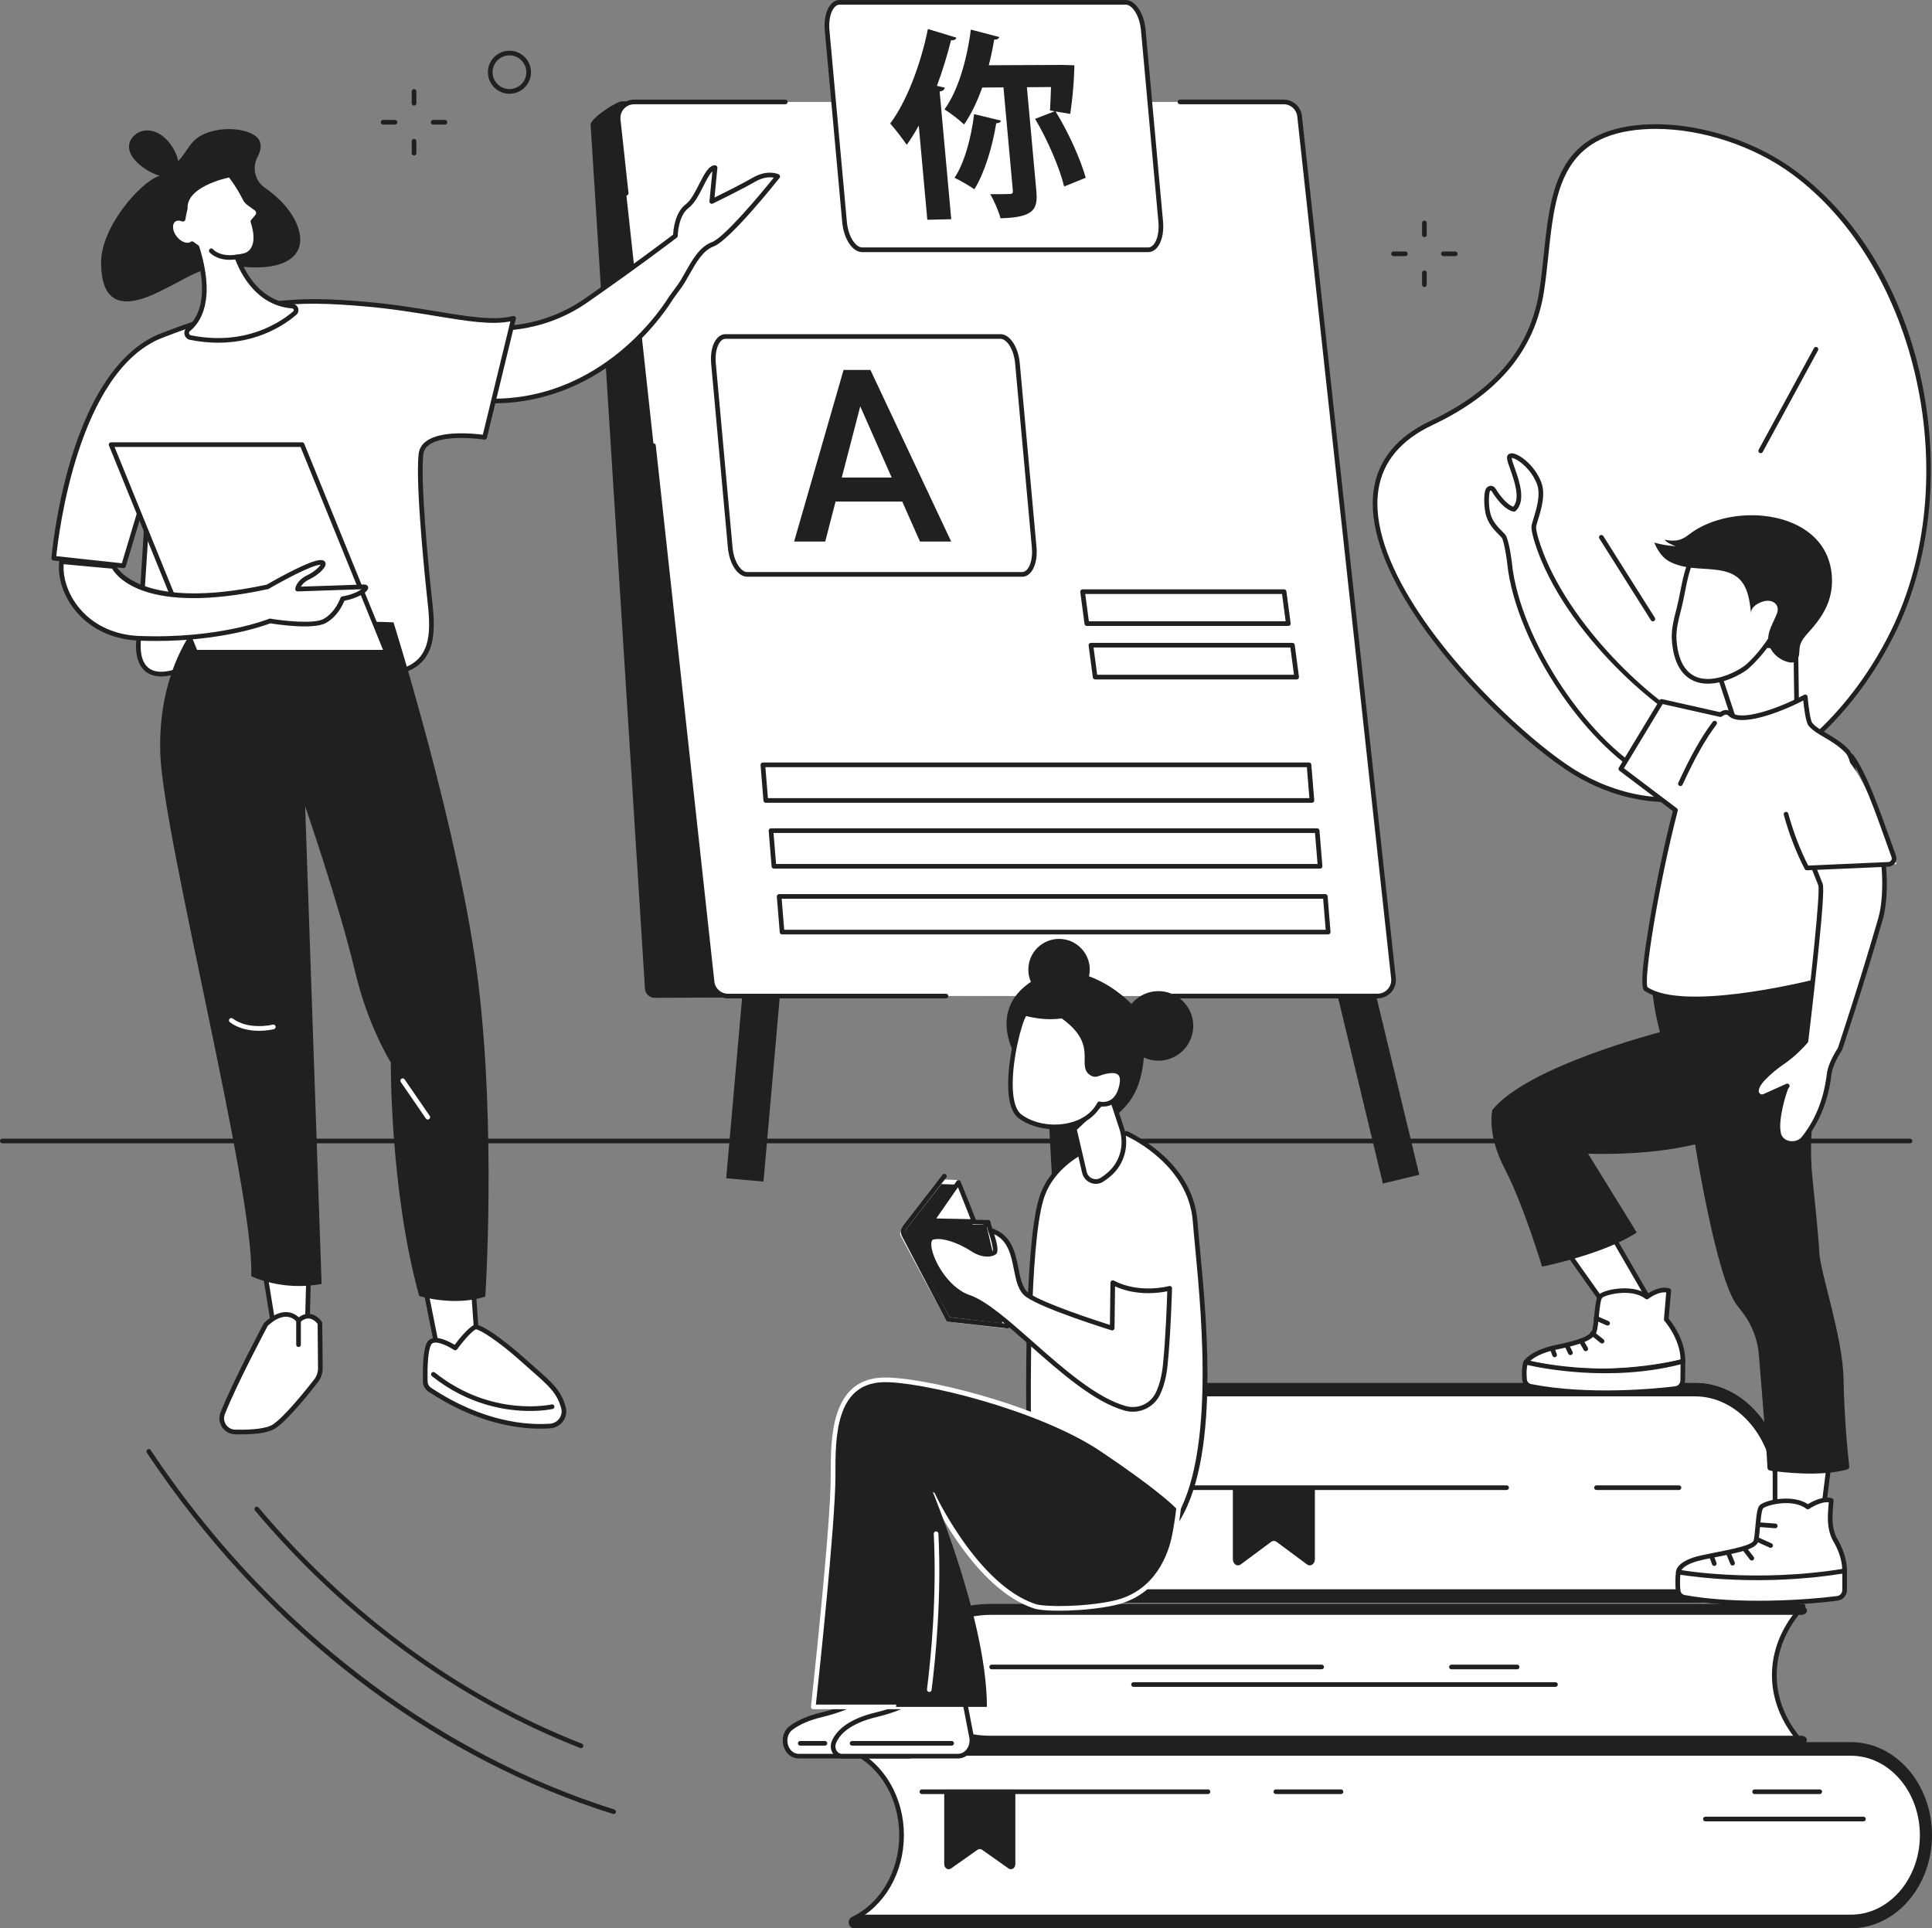<svg width="538" height="537" viewBox="0 0 538 537" fill="none" xmlns="http://www.w3.org/2000/svg">
<rect x="0" y="0" width="538" height="537" fill="#808080" stroke="none"/>
<g clip-path="url(#clip0_17_10)">
<path d="M531.879 318.403H0.649C0.291 318.403 0 318.112 0 317.754C0 317.396 0.291 317.106 0.649 317.106H531.879C532.237 317.106 532.528 317.396 532.528 317.754C532.528 318.112 532.237 318.403 531.879 318.403Z" fill="#202020"/>
<path d="M420.817 201.181C394.929 177.289 363.36 134.441 398.583 117.808C414.117 110.472 426.433 99.43 429.302 81.061C432.342 61.599 429.831 39.688 453.49 35.832C468.704 33.353 487.026 38.805 499.5 48.019C536.129 75.074 547.231 135.23 527.13 176.027C510.849 209.069 475.113 235.696 439.92 215.962C435.138 213.283 428.21 208.004 420.817 201.181Z" fill="white"/>
<path d="M464.709 223.386C456.151 223.386 447.75 221.097 439.603 216.528C434.56 213.7 427.552 208.28 420.376 201.66C400.11 182.956 379.535 155.941 382.563 136.213C383.832 127.947 389.128 121.559 398.306 117.224C416.246 108.753 426.174 96.892 428.662 80.961C429.179 77.642 429.543 74.2 429.892 70.872C431.643 54.208 433.297 38.467 453.387 35.193C468.011 32.807 486.697 37.754 499.888 47.497C517.487 60.496 530.037 81.536 535.224 106.737C540.238 131.09 537.498 156.449 527.711 176.312C516.829 198.4 498.986 215.105 479.98 221C474.848 222.591 469.75 223.386 464.709 223.386ZM461.056 35.891C458.486 35.891 455.986 36.079 453.595 36.469C434.48 39.585 432.88 54.847 431.182 71.004C430.829 74.347 430.468 77.806 429.945 81.157C427.387 97.543 417.219 109.724 398.862 118.392C390.097 122.53 385.045 128.592 383.847 136.404C380.895 155.63 401.238 182.225 421.26 200.703C428.365 207.259 435.282 212.614 440.24 215.396C452.867 222.476 466.11 223.944 479.601 219.759C498.272 213.97 515.825 197.513 526.554 175.737C547.132 133.968 534.314 74.529 499.121 48.535C488.35 40.586 473.859 35.891 461.056 35.891Z" fill="#202020"/>
<path d="M460.277 173.028C460.063 173.028 459.851 172.923 459.728 172.726L445.368 149.964C445.177 149.662 445.268 149.263 445.571 149.072C445.874 148.881 446.273 148.972 446.464 149.274L460.824 172.037C461.014 172.339 460.923 172.738 460.621 172.929C460.515 172.996 460.395 173.028 460.277 173.028Z" fill="#202020"/>
<path d="M490.295 126.207C490.189 126.207 490.083 126.18 489.986 126.128C489.672 125.957 489.555 125.564 489.728 125.25L505.125 96.945C505.295 96.631 505.688 96.513 506.003 96.686C506.317 96.857 506.434 97.25 506.261 97.564L490.865 125.869C490.747 126.084 490.524 126.207 490.295 126.207Z" fill="#202020"/>
<path d="M219.376 252.26L208.99 251.347L202.223 328.136L212.609 329.05L219.376 252.26Z" fill="#202020"/>
<path d="M299.178 250.979L288.767 251.548L292.98 328.522L303.391 327.953L299.178 250.979Z" fill="#202020"/>
<path d="M377.158 252.211L367.021 254.65L385.085 329.597L395.222 327.158L377.158 252.211Z" fill="#202020"/>
<path d="M261.465 277.432C219.455 277.735 182.209 277.881 182.209 277.881C180.811 277.82 179.686 276.713 179.598 275.32L164.463 34.706C164.36 33.08 171.638 28.15 173.268 28.223L354.942 30.075C356.34 30.137 353.621 37.399 353.709 38.793L378.113 275.478C378.169 276.397 315.828 277.042 261.465 277.432Z" fill="#202020"/>
<path d="M383.597 277.385H202.719C200.44 277.385 198.528 275.672 198.281 273.409L172.14 33.332C171.852 30.694 173.92 28.391 176.578 28.391H357.457C359.736 28.391 361.648 30.104 361.895 32.367L388.035 272.444C388.32 275.082 386.252 277.385 383.597 277.385Z" fill="white"/>
<path d="M263.424 278.034H202.719C200.105 278.034 197.92 276.077 197.638 273.48L181.322 124.161C181.284 123.806 181.539 123.487 181.897 123.448C182.247 123.41 182.573 123.666 182.611 124.024L198.927 273.342C199.139 275.281 200.769 276.743 202.719 276.743H263.424C263.782 276.743 264.073 277.033 264.073 277.391C264.073 277.749 263.782 278.034 263.424 278.034Z" fill="#202020"/>
<path d="M383.597 278.034H326.634C326.276 278.034 325.985 277.743 325.985 277.385C325.985 277.027 326.276 276.737 326.634 276.737H383.597C384.678 276.737 385.715 276.276 386.437 275.469C387.16 274.665 387.506 273.585 387.392 272.511L361.251 32.434C361.04 30.495 359.41 29.033 357.459 29.033H328.581C328.223 29.033 327.932 28.743 327.932 28.385C327.932 28.027 328.223 27.736 328.581 27.736H357.459C360.074 27.736 362.259 29.694 362.541 32.29L388.681 272.371C388.837 273.811 388.373 275.255 387.404 276.335C386.434 277.415 385.045 278.034 383.597 278.034Z" fill="#202020"/>
<path d="M174.369 54.466C174.043 54.466 173.761 54.219 173.726 53.888L171.497 33.4C171.341 31.959 171.805 30.515 172.775 29.438C173.744 28.358 175.13 27.742 176.581 27.742H218.694C219.052 27.742 219.343 28.033 219.343 28.391C219.343 28.749 219.052 29.039 218.694 29.039H176.578C175.497 29.039 174.461 29.5 173.738 30.307C173.015 31.111 172.669 32.191 172.786 33.265L175.016 53.753C175.054 54.108 174.798 54.428 174.44 54.466C174.419 54.463 174.393 54.466 174.369 54.466Z" fill="#202020"/>
<path d="M365.331 222.925H213.246L212.429 212.998H364.517L365.331 222.925Z" fill="white"/>
<path d="M365.331 223.571H213.246C212.908 223.571 212.626 223.313 212.599 222.975L211.786 213.048C211.771 212.869 211.833 212.69 211.956 212.555C212.08 212.423 212.253 212.347 212.432 212.347H364.517C364.855 212.347 365.137 212.605 365.164 212.942L365.977 222.87C365.992 223.049 365.93 223.228 365.807 223.363C365.683 223.498 365.513 223.571 365.331 223.571ZM213.842 222.277H364.626L363.918 213.647H213.134L213.842 222.277Z" fill="#202020"/>
<path d="M367.599 241.251H215.513L214.697 231.324H366.785L367.599 241.251Z" fill="white"/>
<path d="M367.598 241.899H215.513C215.175 241.899 214.893 241.641 214.867 241.304L214.053 231.377C214.039 231.198 214.1 231.019 214.224 230.884C214.347 230.752 214.52 230.675 214.699 230.675H366.785C367.123 230.675 367.405 230.933 367.431 231.271L368.245 241.198C368.259 241.377 368.198 241.556 368.074 241.691C367.951 241.823 367.778 241.899 367.598 241.899ZM216.109 240.602H366.894L366.186 231.972H215.401L216.109 240.602Z" fill="#202020"/>
<path d="M369.866 259.573H217.781L216.964 249.649H369.049L369.866 259.573Z" fill="white"/>
<path d="M369.866 260.222H217.78C217.443 260.222 217.161 259.964 217.134 259.626L216.321 249.699C216.306 249.52 216.368 249.341 216.491 249.206C216.614 249.074 216.788 248.998 216.967 248.998H369.052C369.39 248.998 369.672 249.256 369.698 249.593L370.512 259.521C370.527 259.7 370.465 259.879 370.342 260.014C370.218 260.146 370.045 260.222 369.866 260.222ZM218.377 258.928H369.161L368.453 250.298H217.669L218.377 258.928Z" fill="#202020"/>
<path d="M361.075 188.563H304.964L303.78 179.672H359.894L361.075 188.563Z" fill="white"/>
<path d="M361.075 189.212H304.964C304.638 189.212 304.365 188.971 304.321 188.648L303.14 179.757C303.116 179.572 303.172 179.384 303.295 179.247C303.419 179.106 303.598 179.026 303.783 179.026H359.897C360.223 179.026 360.496 179.267 360.54 179.59L361.721 188.481C361.745 188.666 361.689 188.854 361.566 188.992C361.442 189.13 361.263 189.212 361.075 189.212ZM305.531 187.915H360.335L359.324 180.321H304.52L305.531 187.915Z" fill="#202020"/>
<path d="M358.761 173.665H302.646L301.466 164.774H357.577L358.761 173.665Z" fill="white"/>
<path d="M358.761 174.314H302.646C302.32 174.314 302.047 174.073 302.003 173.75L300.822 164.859C300.799 164.674 300.855 164.486 300.978 164.348C301.101 164.208 301.281 164.128 301.466 164.128H357.58C357.906 164.128 358.179 164.369 358.223 164.692L359.404 173.583C359.427 173.768 359.371 173.956 359.248 174.094C359.125 174.232 358.946 174.314 358.761 174.314ZM303.213 173.017H358.017L357.007 165.422H302.203L303.213 173.017Z" fill="#202020"/>
<path d="M313.47 0.648C315.79 0.648 317.984 4.123 318.375 8.407L323.23 61.802C323.621 66.086 322.055 69.561 319.738 69.561H240.082C237.762 69.561 235.568 66.086 235.177 61.802L230.319 8.407C229.929 4.123 231.494 0.648 233.811 0.648H313.47Z" fill="white"/>
<path d="M266.323 10.485C266.202 10.989 265.671 11.268 264.831 11.215C263.767 15.476 262.431 19.802 260.901 23.907L263.071 24.397C263.01 24.957 262.598 25.354 261.659 25.474L264.892 61.048L258.231 61.203L255.846 34.978C254.783 36.906 253.652 38.726 252.498 40.322C251.458 38.814 249.208 35.847 247.886 34.394C252.38 28.476 256.383 18.032 258.395 8.078L266.323 10.485ZM299.172 18.176C299.198 18.452 299.081 24.91 298.02 31.718L293.941 31.04C297.565 36.865 300.905 44.392 302.344 49.507L296.329 51.945C295.101 46.813 291.714 38.937 288.237 33.097L293.717 30.988L292.393 30.779C292.51 29.06 292.566 26.677 292.669 24.241L285.96 24.288L288.575 53.043C289.039 58.149 288.163 60.561 278.606 60.784C278.098 58.838 276.829 55.848 275.727 54.081C278.051 54.09 280.421 54.043 281.193 54.026C281.907 54.011 282.107 53.785 282.042 53.06L279.431 24.335L273.528 24.376C272.112 28.3 270.435 31.838 268.467 34.661C267.186 33.444 264.607 31.451 263.01 30.456C266.687 25.488 269.283 16.741 270.344 8.246L278.265 10.306C278.142 10.752 277.675 11.086 276.844 11.03C276.456 13.428 275.957 15.825 275.34 18.17L295.641 18.079L299.172 18.176ZM278.729 33.593C278.659 34.039 278.133 34.324 277.416 34.333C276.353 40.88 274.188 48.125 271.331 52.714C269.962 51.731 267.377 50.267 265.803 49.51C268.555 45.422 270.47 38.335 271.26 31.777L278.729 33.593Z" fill="#202020"/>
<path d="M319.735 70.209H240.079C237.392 70.209 234.954 66.541 234.528 61.861L229.673 8.466C229.397 5.432 230.07 2.62 231.429 1.133C232.108 0.39 232.93 0 233.811 0H313.467C316.154 0 318.592 3.668 319.018 8.348L323.873 61.743C324.149 64.778 323.477 67.589 322.117 69.076C321.438 69.816 320.613 70.209 319.735 70.209ZM233.814 1.294C233.3 1.294 232.822 1.535 232.39 2.007C231.286 3.216 230.727 5.705 230.968 8.348L235.823 61.743C236.214 66.033 238.341 68.912 240.082 68.912H319.738C320.252 68.912 320.73 68.671 321.162 68.199C322.267 66.99 322.825 64.502 322.584 61.858L317.729 8.463C317.338 4.173 315.212 1.294 313.47 1.294H233.814Z" fill="#202020"/>
<path d="M278.612 93.711C280.841 93.711 282.953 97.05 283.326 101.17L287.993 152.502C288.369 156.622 286.865 159.961 284.633 159.961H208.059C205.829 159.961 203.717 156.622 203.344 152.502L198.677 101.17C198.301 97.05 199.805 93.711 202.037 93.711H278.612Z" fill="white"/>
<path d="M251.249 139.685H232.675L229.799 150.812H221.138L234.907 103.022H242.382L264.872 150.812H256.178L251.249 139.685ZM234.405 132.988H248.303L239.554 113.163L234.405 132.988Z" fill="#202020"/>
<path d="M284.636 160.61H208.059C205.462 160.61 203.109 157.074 202.698 152.561L198.031 101.229C197.764 98.303 198.416 95.598 199.726 94.163C200.384 93.444 201.18 93.065 202.034 93.065H278.612C281.208 93.065 283.561 96.601 283.972 101.114L288.639 152.446C288.904 155.372 288.254 158.08 286.944 159.512C286.289 160.228 285.491 160.61 284.636 160.61ZM202.034 94.356C201.547 94.356 201.092 94.582 200.683 95.031C199.626 96.188 199.091 98.573 199.324 101.109L203.991 152.44C204.364 156.549 206.396 159.31 208.059 159.31H284.636C285.123 159.31 285.579 159.081 285.987 158.635C287.044 157.479 287.579 155.093 287.347 152.558L282.68 101.226C282.307 97.118 280.274 94.356 278.612 94.356H202.034Z" fill="#202020"/>
<path d="M132.457 91.008C132.457 91.008 148.009 94.277 163.235 83.669C178.461 73.061 188.089 65.658 188.089 65.658C188.089 65.658 188.118 59.821 191.376 57.383C194.636 54.941 196.572 46.631 199.124 46.687L198.21 56.109C198.21 56.109 205.944 52.356 209.906 50.067C213.865 47.778 216.573 49.137 216.573 49.137C216.573 49.137 202.866 66.441 198.451 68.046C194.037 69.652 191.711 76.292 189.252 79.673C186.791 83.05 186.791 83.05 186.791 83.05C186.791 83.05 168.569 114.519 132.457 111.482V91.008Z" fill="white"/>
<path d="M137.262 112.33C135.679 112.33 134.06 112.262 132.401 112.124C132.066 112.095 131.807 111.816 131.807 111.479V91.008C131.807 90.812 131.895 90.63 132.048 90.507C132.201 90.383 132.401 90.336 132.592 90.374C132.744 90.407 148.062 93.453 162.865 83.138C176.587 73.578 185.857 66.547 187.449 65.332C187.507 64.02 187.93 59.155 190.988 56.863C192.398 55.81 193.628 53.383 194.712 51.244C196.143 48.43 197.391 45.985 199.139 46.038C199.318 46.041 199.488 46.12 199.608 46.255C199.729 46.39 199.785 46.569 199.77 46.748L198.968 55.015C201.212 53.911 206.546 51.259 209.58 49.504C213.795 47.068 216.741 48.494 216.864 48.556C217.037 48.644 217.164 48.805 217.208 48.993C217.249 49.184 217.205 49.383 217.084 49.536C216.521 50.249 203.212 67.002 198.677 68.651C195.749 69.716 193.731 73.311 191.948 76.483C191.205 77.803 190.503 79.053 189.778 80.048L187.337 83.402C187.008 83.96 182.347 91.663 173.582 98.899C165.946 105.202 153.677 112.33 137.262 112.33ZM133.103 110.88C167.999 113.457 186.048 83.032 186.227 82.724C186.239 82.704 186.25 82.686 186.265 82.669L188.726 79.291C189.408 78.358 190.089 77.14 190.815 75.852C192.706 72.483 194.85 68.666 198.231 67.436C201.544 66.233 211.287 54.698 215.475 49.474C214.479 49.284 212.62 49.246 210.229 50.628C206.293 52.902 198.572 56.655 198.492 56.693C198.281 56.796 198.031 56.775 197.84 56.643C197.646 56.508 197.544 56.282 197.564 56.048L198.372 47.714C197.573 48.471 196.68 50.231 195.867 51.834C194.659 54.211 193.414 56.667 191.763 57.902C188.803 60.118 188.735 65.608 188.735 65.664C188.735 65.863 188.641 66.051 188.483 66.174C188.386 66.248 178.67 73.707 163.605 84.203C150.261 93.5 136.486 92.258 133.106 91.774V110.88H133.103Z" fill="#202020"/>
<path d="M143.007 88.637L134.944 121.79C134.944 121.79 118.1 119.152 117.233 126.45C116.367 133.748 118.581 157.168 119.501 165.587C120.423 174.006 121.924 184.329 111.268 186.999C100.612 189.673 61.762 181.541 51.585 186.019C41.408 190.497 37.795 185.644 38.638 177.753C39.481 169.862 41.534 133.766 41.534 133.766L34.409 157.564L14.973 155.454C14.973 155.454 19.268 103.383 45.07 93.429C70.873 83.476 82.234 83.03 101.508 84.67C120.778 86.31 134.204 90.926 143.007 88.637Z" fill="white"/>
<path d="M44.862 188.384C43.235 188.384 41.863 187.979 40.753 187.167C38.462 185.494 37.507 182.216 37.992 177.682C38.623 171.77 39.951 149.691 40.565 139.256L35.028 157.749C34.937 158.048 34.647 158.239 34.338 158.207L14.903 156.097C14.553 156.059 14.298 155.751 14.327 155.398C14.339 155.266 15.455 142.149 19.726 127.985C25.409 109.125 34.094 96.968 44.836 92.822C70.92 82.76 82.675 82.416 101.564 84.021C109.124 84.664 115.759 85.759 121.613 86.724C130.556 88.2 137.623 89.368 142.851 88.006C143.074 87.951 143.306 88.012 143.468 88.171C143.629 88.329 143.697 88.564 143.644 88.787L135.582 121.94C135.502 122.269 135.182 122.483 134.85 122.427C134.739 122.41 123.671 120.725 119.416 123.947C118.508 124.634 118.006 125.479 117.882 126.524C117.031 133.71 119.23 157.103 120.15 165.513L120.238 166.317C121.154 174.595 122.297 184.898 111.429 187.624C106.513 188.857 95.962 187.862 84.79 186.811C71.264 185.538 57.28 184.22 51.849 186.609C49.159 187.792 46.827 188.384 44.862 188.384ZM41.531 133.12C41.569 133.12 41.608 133.123 41.643 133.129C41.966 133.185 42.198 133.475 42.177 133.804C42.157 134.165 40.115 170.006 39.278 177.823C38.979 180.643 39.12 184.373 41.517 186.122C43.54 187.601 46.93 187.357 51.321 185.426C57.06 182.9 71.217 184.235 84.907 185.523C95.965 186.565 106.41 187.548 111.109 186.371C120.878 183.921 119.85 174.645 118.943 166.464L118.855 165.657C118.822 165.352 115.544 135.177 116.587 126.374C116.752 124.98 117.439 123.818 118.625 122.917C122.764 119.783 131.998 120.746 134.451 121.066L142.128 89.5C136.777 90.545 129.928 89.415 121.392 88.006C115.562 87.044 108.956 85.955 101.446 85.316C82.334 83.69 71.246 84.024 45.297 94.034C21.691 103.142 16.278 148.954 15.675 154.879L33.939 156.863L40.911 133.581C40.994 133.302 41.249 133.12 41.531 133.12Z" fill="#202020"/>
<path d="M71.728 43.661C70.162 46.651 70.938 50.319 73.711 52.25C76.759 54.372 80.213 57.453 82.19 61.441C86.293 69.716 81.403 75.215 68.841 74.394C56.279 73.569 55.882 75.544 44.512 81.16C33.146 86.777 28.37 83.669 28.141 73.531C27.912 63.392 38.914 50.974 44.116 49.061C44.58 48.891 45.397 48.386 46.498 47.614C50.877 44.545 51.905 41.37 53.847 39.368C58.672 34.394 70.582 35.26 72.309 39.298C72.782 40.416 72.668 41.862 71.728 43.661Z" fill="#202020"/>
<path d="M45.581 38.145C48.915 40.915 50.81 46.065 49.003 48.233C47.197 50.405 42.374 48.773 39.041 46.003C35.707 43.233 35.128 40.375 36.935 38.206C38.741 36.038 42.248 35.377 45.581 38.145Z" fill="#202020"/>
<path d="M48.36 61.242C49.038 60.705 49.999 60.681 50.962 61.054C51.224 59.422 51.582 58.052 51.582 58.052C51.256 51.188 63.645 48.8 63.645 48.8H64.124C65.892 51.138 67.202 53.283 68.162 55.243C68.421 55.775 68.797 56.238 69.275 56.587L71.346 58.09C72.054 58.603 72.177 59.613 71.61 60.279L70.421 61.685C73.176 70.268 68.08 71.169 68.08 71.169C67.343 71.353 66.629 71.477 65.933 71.559C67.628 76.142 71.975 84.462 81.394 85.248C82.396 85.33 82.824 86.551 82.064 87.205C78.099 90.615 68.268 97.05 53.042 94.013C51.94 93.793 51.614 92.396 52.49 91.692C55.518 89.256 59.36 83.194 54.86 68.839C54.343 68.501 53.882 68.17 53.494 67.867C52.246 68.757 50.14 68.082 48.73 66.303C47.288 64.487 47.123 62.222 48.36 61.242Z" fill="white"/>
<path d="M60.749 95.442C58.314 95.442 55.703 95.204 52.913 94.647C52.161 94.497 51.579 93.943 51.397 93.2C51.212 92.449 51.473 91.677 52.081 91.187C54.781 89.013 58.646 83.279 54.308 69.252C54.005 69.05 53.714 68.845 53.438 68.642C51.893 69.352 49.699 68.572 48.219 66.705C47.444 65.725 46.971 64.59 46.894 63.504C46.809 62.327 47.188 61.344 47.961 60.731C48.618 60.212 49.5 60.038 50.451 60.226C50.651 59.135 50.862 58.263 50.933 57.981C50.698 50.719 62.999 48.263 63.525 48.16C63.566 48.151 63.607 48.148 63.648 48.148H64.127C64.329 48.148 64.52 48.242 64.644 48.406C66.329 50.633 67.71 52.837 68.747 54.956C68.967 55.405 69.281 55.786 69.657 56.059L71.728 57.562C72.21 57.914 72.53 58.454 72.6 59.047C72.671 59.639 72.492 60.241 72.107 60.696L71.149 61.828C72.18 65.209 72.139 67.856 71.029 69.693C69.954 71.474 68.268 71.791 68.198 71.802C67.772 71.911 67.316 72.005 66.835 72.084C68.712 76.77 72.944 83.886 81.453 84.597C82.181 84.658 82.795 85.139 83.018 85.826C83.239 86.507 83.036 87.22 82.493 87.689C79.485 90.278 72.057 95.442 60.749 95.442ZM53.491 67.219C53.632 67.219 53.773 67.266 53.891 67.357C54.29 67.668 54.734 67.985 55.212 68.296C55.339 68.378 55.433 68.501 55.477 68.645C60.153 83.564 55.867 89.805 52.895 92.197C52.681 92.37 52.592 92.628 52.657 92.892C52.686 93.013 52.795 93.303 53.168 93.379C68.35 96.405 78.137 89.729 81.641 86.715C81.849 86.536 81.808 86.319 81.782 86.234C81.758 86.161 81.656 85.92 81.344 85.894C71.649 85.084 67.149 76.706 65.328 71.785C65.26 71.6 65.281 71.392 65.384 71.222C65.487 71.051 65.663 70.94 65.859 70.916C66.597 70.828 67.272 70.708 67.924 70.541C68.015 70.523 69.175 70.282 69.936 69C70.853 67.454 70.809 64.992 69.807 61.881C69.74 61.667 69.784 61.435 69.93 61.265L71.12 59.859C71.276 59.675 71.346 59.443 71.317 59.202C71.287 58.961 71.164 58.753 70.97 58.612L68.899 57.11C68.353 56.714 67.898 56.165 67.587 55.528C66.626 53.565 65.354 51.52 63.806 49.448H63.715C62.82 49.636 51.949 52.027 52.234 58.022C52.237 58.087 52.231 58.154 52.214 58.216C52.211 58.231 51.861 59.578 51.608 61.156C51.579 61.35 51.462 61.517 51.291 61.617C51.121 61.714 50.915 61.731 50.733 61.658C49.943 61.353 49.226 61.385 48.768 61.749C48.342 62.087 48.137 62.676 48.19 63.413C48.248 64.24 48.621 65.124 49.238 65.901C50.413 67.383 52.152 68.026 53.115 67.339C53.227 67.26 53.359 67.219 53.491 67.219Z" fill="#202020"/>
<path d="M64.039 72.357C60.065 72.357 58.402 70.329 58.323 70.233C58.1 69.954 58.147 69.546 58.429 69.323C58.708 69.103 59.113 69.147 59.336 69.423C59.416 69.519 61.216 71.621 65.836 70.919C66.186 70.864 66.52 71.107 66.573 71.462C66.626 71.817 66.382 72.146 66.03 72.199C65.31 72.31 64.647 72.357 64.039 72.357Z" fill="#202020"/>
<path d="M86.011 352.542L85.397 375.413L77.311 376.287L73.311 351.673L86.011 352.542Z" fill="white"/>
<path d="M77.311 376.936C76.997 376.936 76.724 376.707 76.671 376.393L72.671 351.779C72.638 351.582 72.697 351.386 72.832 351.239C72.965 351.092 73.155 351.016 73.355 351.031L86.055 351.899C86.402 351.923 86.669 352.216 86.66 352.563L86.044 375.433C86.035 375.756 85.788 376.026 85.465 376.061L77.379 376.933C77.359 376.933 77.335 376.936 77.311 376.936ZM74.084 352.375L77.855 375.577L84.766 374.832L85.35 353.146L74.084 352.375Z" fill="#202020"/>
<path d="M131.892 360.051L133.182 378.268L122.499 379.143L118.684 360.051H131.892Z" fill="white"/>
<path d="M122.497 379.788C122.191 379.788 121.921 379.571 121.862 379.266L118.047 360.174C118.009 359.984 118.058 359.787 118.182 359.637C118.305 359.488 118.49 359.4 118.684 359.4H131.892C132.233 359.4 132.515 359.664 132.539 360.001L133.828 378.218C133.854 378.573 133.587 378.881 133.235 378.911L122.549 379.782C122.532 379.788 122.514 379.788 122.497 379.788ZM119.474 360.7L123.019 378.45L132.489 377.675L131.29 360.7H119.474Z" fill="#202020"/>
<path d="M119.642 386.989C118.901 386.496 118.449 385.666 118.426 384.777C118.355 382.103 118.346 376.411 119.427 374.271C120.858 371.434 126.767 375.389 126.767 375.389C126.767 375.389 130.224 370.603 132.248 369.597C133.296 369.075 139.426 373.153 145.609 378.714C152.382 384.806 155.44 386.749 156.899 392.001C157.584 394.466 155.771 396.946 153.219 397.128C146.998 397.568 134.445 396.825 119.642 386.989Z" fill="white"/>
<path d="M150.482 397.867C143.629 397.867 132.301 396.18 119.283 387.529C118.37 386.922 117.809 385.901 117.78 384.794C117.7 381.707 117.733 376.196 118.849 373.978C119.175 373.329 119.724 372.889 120.435 372.701C122.438 372.173 125.384 373.773 126.606 374.518C127.566 373.241 130.201 369.89 131.96 369.013C133.981 368.006 143.03 375.519 146.044 378.227C147.11 379.187 148.085 380.043 148.975 380.827C153.815 385.079 156.244 387.215 157.525 391.822C157.898 393.166 157.645 394.595 156.832 395.751C156.001 396.931 154.699 397.665 153.266 397.767C152.447 397.829 151.516 397.867 150.482 397.867ZM120 386.449C134.659 396.192 147.078 396.916 153.172 396.479C154.215 396.406 155.164 395.869 155.769 395.009C156.359 394.173 156.541 393.14 156.274 392.174C155.096 387.937 152.908 386.015 148.117 381.804C147.224 381.018 146.243 380.158 145.174 379.195C138.522 373.212 133.461 370.198 132.506 370.198C132.503 370.198 132.498 370.198 132.495 370.198C130.944 371.008 128.218 374.486 127.293 375.771C127.087 376.053 126.697 376.123 126.406 375.929C125.375 375.24 122.35 373.541 120.764 373.957C120.411 374.051 120.17 374.242 120.009 374.565C119.286 376 118.946 379.715 119.078 384.762C119.092 385.443 119.439 386.077 120 386.449Z" fill="#202020"/>
<path d="M147.583 392.934C141.092 392.934 130.515 391.405 120.273 383.239C119.994 383.016 119.947 382.608 120.17 382.329C120.394 382.051 120.802 382.004 121.081 382.227C136.891 394.833 153.433 391.159 153.601 391.121C153.953 391.039 154.3 391.256 154.379 391.605C154.461 391.954 154.244 392.301 153.895 392.383C153.833 392.4 151.422 392.934 147.583 392.934Z" fill="#202020"/>
<path d="M89.207 380.977L89.089 368.455C89.089 368.455 86.575 364.658 83.13 367.745C83.13 367.745 79.943 363.282 74.031 368.846C74.031 368.846 65.71 384.342 62.026 393.559C61.04 396.027 62.802 398.73 65.46 398.791C69.278 398.88 74.219 398.674 76.369 397.222C79.732 394.95 85.486 387.79 87.994 384.565C88.793 383.535 89.219 382.274 89.207 380.977Z" fill="white"/>
<path d="M66.993 399.455C66.494 399.455 65.977 399.449 65.445 399.437C63.971 399.402 62.658 398.677 61.844 397.448C61.037 396.224 60.878 394.68 61.422 393.316C65.075 384.172 73.373 368.693 73.458 368.538C73.49 368.476 73.534 368.42 73.584 368.373C75.875 366.219 78.072 365.228 80.122 365.427C81.617 365.574 82.645 366.328 83.195 366.853C84.214 366.096 85.262 365.782 86.317 365.917C88.338 366.175 89.577 368.018 89.63 368.097C89.697 368.2 89.736 368.323 89.739 368.45L89.856 380.971C89.871 382.412 89.392 383.829 88.508 384.962C85.544 388.77 80.075 395.499 76.733 397.756C75.062 398.885 71.79 399.455 66.993 399.455ZM74.55 369.242C73.852 370.551 66.106 385.088 62.629 393.794C62.235 394.777 62.344 395.848 62.928 396.732C63.504 397.603 64.432 398.117 65.478 398.14C70.694 398.26 74.436 397.744 76.007 396.682C79.317 394.446 85.136 387.183 87.486 384.163C88.191 383.26 88.573 382.127 88.561 380.98L88.443 368.667C88.155 368.3 87.301 367.343 86.144 367.197C85.306 367.091 84.44 367.437 83.562 368.221C83.424 368.344 83.239 368.403 83.056 368.382C82.874 368.361 82.707 368.265 82.601 368.115C82.566 368.068 81.67 366.865 79.975 366.709C78.342 366.563 76.518 367.414 74.55 369.242Z" fill="#202020"/>
<path d="M83.133 375.14C82.775 375.14 82.484 374.849 82.484 374.491L82.481 367.742C82.481 367.384 82.772 367.094 83.13 367.094C83.488 367.094 83.779 367.384 83.779 367.742L83.782 374.491C83.782 374.849 83.491 375.14 83.133 375.14Z" fill="#202020"/>
<path d="M135.138 361.084C135.138 361.084 138.187 315.099 133.185 273.738C128.183 232.377 109.573 173.31 109.573 173.31C109.573 173.31 89.553 172.403 74.979 174.358C60.405 176.315 54.64 174.302 54.64 174.302C54.64 174.302 43.761 186.747 44.648 210.143C45.535 233.539 70.92 332.233 69.96 355.394C69.96 355.394 78.498 359.681 89.553 357.551L84.972 224.542C84.972 224.542 94.456 251.923 98.905 270.68C102.536 285.972 108.83 295.864 108.83 295.864C108.83 295.864 108.563 331.411 116.728 360.917C116.731 360.92 126.377 363.936 135.138 361.084Z" fill="#202020"/>
<path d="M119.131 311.774C118.925 311.774 118.722 311.677 118.596 311.492L111.606 301.327C111.403 301.034 111.476 300.629 111.773 300.427C112.067 300.224 112.472 300.297 112.675 300.594L119.665 310.759C119.868 311.052 119.794 311.457 119.498 311.66C119.383 311.739 119.257 311.774 119.131 311.774Z" fill="white"/>
<path d="M72.116 287.063C69.681 287.063 66.591 286.588 64.015 284.68C63.727 284.466 63.668 284.061 63.88 283.774C64.094 283.486 64.5 283.427 64.787 283.639C69.296 286.981 75.887 285.364 75.954 285.347C76.301 285.259 76.653 285.47 76.742 285.816C76.83 286.162 76.621 286.514 76.275 286.602C76.128 286.641 74.415 287.063 72.116 287.063Z" fill="white"/>
<path d="M54.437 181.626H107.629L84.132 123.827H30.94L54.437 181.626Z" fill="white"/>
<path d="M107.629 182.272H54.437C54.173 182.272 53.935 182.113 53.838 181.867L30.341 124.07C30.258 123.871 30.282 123.645 30.402 123.466C30.523 123.287 30.725 123.181 30.94 123.181H84.132C84.396 123.181 84.634 123.34 84.731 123.586L108.228 181.383C108.31 181.582 108.287 181.808 108.166 181.987C108.049 182.166 107.846 182.272 107.629 182.272ZM54.875 180.978H106.665L83.694 124.475H31.903L54.875 180.978Z" fill="#202020"/>
<path d="M74.524 163.424C74.524 163.424 83.791 158.001 88.003 156.848C92.215 155.695 89.022 159.248 85.991 160.698C82.96 162.148 82.866 164.055 82.866 164.055C82.866 164.055 99.443 163.521 101.299 163.424C103.158 163.33 100.371 165.91 95.413 166.734C95.413 166.734 94.027 170.924 90.441 172.926C86.854 174.927 75.173 172.926 75.173 172.926C75.173 172.926 61.419 178.663 38.635 177.756C23.562 177.154 16.166 165.041 17.138 156.42L31.651 157.761C31.648 157.758 37.689 171.376 74.524 163.424Z" fill="white"/>
<path d="M43.434 178.498C41.872 178.498 40.265 178.469 38.609 178.401C31.627 178.123 25.494 175.309 21.341 170.476C17.776 166.326 15.963 161.044 16.492 156.343C16.53 155.994 16.841 155.739 17.197 155.771L31.709 157.112C31.944 157.133 32.147 157.279 32.241 157.494C32.3 157.62 38.632 170.484 74.286 162.811C75.311 162.215 83.761 157.335 87.832 156.22C88.478 156.044 90.2 155.572 90.614 156.681C91.145 158.104 88.117 160.396 86.276 161.276C84.775 161.995 84.088 162.805 83.776 163.371C87.295 163.257 99.695 162.852 101.273 162.773C102.371 162.714 102.512 163.436 102.53 163.583C102.668 164.862 99.493 166.623 95.901 167.303C95.46 168.416 93.933 171.72 90.764 173.486C87.227 175.458 76.812 173.844 75.253 173.589C73.678 174.199 61.944 178.498 43.434 178.498ZM17.726 157.121C17.458 161.308 19.153 165.936 22.325 169.63C26.24 174.188 32.041 176.84 38.659 177.104C61.013 177.991 74.786 172.38 74.921 172.324C75.032 172.277 75.159 172.263 75.279 172.283C78.466 172.829 87.345 173.903 90.12 172.356C93.448 170.502 94.782 166.567 94.793 166.529C94.87 166.3 95.064 166.133 95.302 166.094C97.948 165.654 99.801 164.724 100.679 164.099C97.161 164.24 83.506 164.68 82.88 164.701C82.698 164.712 82.525 164.636 82.399 164.507C82.272 164.378 82.205 164.202 82.214 164.02C82.219 163.926 82.366 161.707 85.706 160.111C87.454 159.275 88.916 157.901 89.286 157.268C89.09 157.274 88.743 157.315 88.167 157.47C84.085 158.588 74.938 163.929 74.844 163.982C74.786 164.017 74.721 164.04 74.653 164.055C40.591 171.409 32.485 160.548 31.231 158.368L17.726 157.121Z" fill="#202020"/>
<path d="M502.19 485.774H275.801C261.829 485.774 250.503 477.164 250.503 466.547C250.503 455.928 261.829 447.321 275.801 447.321H502.12C491.493 458.689 491.37 473.895 501.811 485.36L502.19 485.774Z" fill="white"/>
<path d="M502.19 486.422H275.801C261.494 486.422 249.857 477.507 249.857 466.547C249.857 455.587 261.497 446.673 275.801 446.673H502.12C502.378 446.673 502.61 446.825 502.713 447.063C502.816 447.3 502.769 447.573 502.593 447.764C492.248 458.83 492.128 473.766 502.29 484.926L502.669 485.339C502.842 485.53 502.886 485.803 502.784 486.038C502.681 486.273 502.449 486.422 502.19 486.422ZM275.801 447.967C262.211 447.967 251.152 456.3 251.152 466.547C251.152 476.791 262.211 485.128 275.801 485.128H500.739C491.015 473.883 491.009 459.208 500.669 447.97H275.801V447.967Z" fill="#202020"/>
<path d="M501.629 449.71H276.174C264.044 449.71 253.884 457.005 253.655 466.222C253.42 475.653 263.444 483.385 275.804 483.385H501.594C502.463 483.385 503.165 483.919 503.165 484.579C503.165 485.24 502.461 485.774 501.594 485.774H275.801C264.887 485.774 255.587 480.521 252.039 473.159C251.047 471.099 250.503 468.871 250.503 466.547C250.503 464.223 251.047 461.999 252.039 459.936C252.324 459.346 252.644 458.771 253 458.211C254.598 455.69 256.9 453.474 259.711 451.711C264.085 448.967 269.689 447.321 275.801 447.321H501.629C502.502 447.321 503.207 447.861 503.201 448.524C503.198 449.178 502.493 449.71 501.629 449.71Z" fill="#202020"/>
<path d="M368.036 464.881H276.145C275.786 464.881 275.495 464.59 275.495 464.232C275.495 463.874 275.786 463.584 276.145 463.584H368.039C368.397 463.584 368.688 463.874 368.688 464.232C368.688 464.59 368.395 464.881 368.036 464.881Z" fill="#202020"/>
<path d="M433.153 469.772H315.652C315.294 469.772 315.003 469.482 315.003 469.124C315.003 468.766 315.294 468.475 315.652 468.475H433.153C433.511 468.475 433.802 468.766 433.802 469.124C433.802 469.482 433.511 469.772 433.153 469.772Z" fill="#202020"/>
<path d="M422.47 464.881H404.178C403.819 464.881 403.529 464.59 403.529 464.232C403.529 463.874 403.819 463.584 404.178 463.584H422.47C422.829 463.584 423.119 463.874 423.119 464.232C423.119 464.59 422.829 464.881 422.47 464.881Z" fill="#202020"/>
<path d="M312.871 415.726C312.871 402.947 306.421 391.998 297.257 387.391C296.881 387.2 296.628 386.763 296.628 386.27C296.628 385.601 297.075 385.058 297.63 385.058H471.996C485.968 385.058 497.294 398.791 497.294 415.729C497.294 432.666 485.968 446.4 471.996 446.4H297.63C297.078 446.4 296.628 445.857 296.628 445.188C296.628 444.692 296.878 444.255 297.257 444.067C306.424 439.454 312.871 428.505 312.871 415.726Z" fill="white"/>
<path d="M296.628 445.185C296.628 444.689 296.878 444.252 297.257 444.064C298.126 443.627 298.969 443.134 299.786 442.588H471.996C484.212 442.588 494.148 430.539 494.148 415.729C494.148 400.919 484.212 388.87 471.996 388.87H299.786C298.969 388.324 298.126 387.828 297.257 387.394C296.881 387.203 296.628 386.766 296.628 386.273C296.628 385.604 297.075 385.061 297.63 385.061H471.996C482.911 385.061 492.21 393.442 495.758 405.186C496.751 408.475 497.294 412.026 497.294 415.732C497.294 419.438 496.751 422.989 495.758 426.278C495.473 427.217 495.153 428.136 494.798 429.031C493.2 433.054 490.897 436.587 488.086 439.401C483.713 443.776 478.109 446.405 471.996 446.405H297.63C297.078 446.397 296.628 445.854 296.628 445.185Z" fill="#202020"/>
<path d="M343.308 413.945H366.151V434.21C366.151 435.563 364.929 436.393 363.977 435.686L355.477 429.377C355.019 429.037 354.443 429.037 353.985 429.377L345.485 435.686C344.533 436.393 343.311 435.563 343.311 434.21V413.945H343.308Z" fill="#202020"/>
<path d="M419.545 414.948H327.65C327.292 414.948 327.001 414.658 327.001 414.3C327.001 413.942 327.292 413.651 327.65 413.651H419.545C419.903 413.651 420.194 413.942 420.194 414.3C420.194 414.658 419.903 414.948 419.545 414.948Z" fill="#202020"/>
<path d="M467.541 414.948H444.566C444.208 414.948 443.917 414.658 443.917 414.3C443.917 413.942 444.208 413.651 444.566 413.651H467.541C467.899 413.651 468.19 413.942 468.19 414.3C468.19 414.658 467.896 414.948 467.541 414.948Z" fill="#202020"/>
<path d="M251.056 511.08C251.056 500.549 245.466 491.528 237.518 487.731C237.192 487.575 236.975 487.215 236.975 486.807C236.975 486.255 237.363 485.806 237.841 485.806H515.419C527.529 485.806 537.348 497.121 537.348 511.08C537.348 525.039 527.529 536.354 515.419 536.354H237.844C237.366 536.354 236.978 535.908 236.978 535.354C236.978 534.946 237.195 534.585 237.521 534.429C245.466 530.632 251.056 521.609 251.056 511.08Z" fill="white"/>
<path d="M515.422 537H237.844C237.007 537 236.329 536.261 236.329 535.354C236.329 534.702 236.687 534.11 237.242 533.846C245.24 530.022 250.409 521.087 250.409 511.08C250.409 501.074 245.24 492.138 237.242 488.315C236.687 488.051 236.329 487.458 236.329 486.807C236.329 485.897 237.007 485.16 237.844 485.16H515.422C527.87 485.16 538 496.79 538 511.08C538 525.371 527.87 537 515.422 537ZM237.844 486.455C237.744 486.455 237.627 486.607 237.627 486.807C237.627 486.983 237.718 487.106 237.803 487.147C246.25 491.185 251.708 500.578 251.708 511.08C251.708 521.583 246.25 530.976 237.803 535.013C237.718 535.054 237.627 535.178 237.627 535.354C237.627 535.55 237.744 535.706 237.844 535.706H515.422C527.156 535.706 536.702 524.661 536.702 511.08C536.702 497.5 527.156 486.455 515.422 486.455H237.844Z" fill="#202020"/>
<path d="M236.978 535.354C236.978 534.946 237.195 534.585 237.521 534.429C238.273 534.069 239.005 533.664 239.712 533.212H515.422C526.011 533.212 534.625 523.285 534.625 511.08C534.625 498.876 526.011 488.949 515.422 488.949H239.712C239.005 488.5 238.273 488.092 237.521 487.731C237.195 487.575 236.978 487.215 236.978 486.807C236.978 486.255 237.366 485.806 237.844 485.806H515.422C524.883 485.806 532.945 492.711 536.02 502.388C536.881 505.097 537.351 508.026 537.351 511.077C537.351 514.129 536.881 517.058 536.02 519.766C535.774 520.541 535.498 521.298 535.189 522.034C533.803 525.35 531.809 528.261 529.371 530.579C525.579 534.186 520.721 536.352 515.422 536.352H237.844C237.366 536.352 236.978 535.905 236.978 535.354Z" fill="#202020"/>
<path d="M262.939 498.392H282.742V519.129C282.742 520.244 281.681 520.928 280.856 520.347L273.487 515.15C273.09 514.872 272.591 514.872 272.194 515.15L264.825 520.347C264 520.928 262.939 520.244 262.939 519.129V498.392Z" fill="#202020"/>
<path d="M336.383 499.624H256.721C256.363 499.624 256.072 499.334 256.072 498.976C256.072 498.618 256.363 498.327 256.721 498.327H336.383C336.741 498.327 337.032 498.618 337.032 498.976C337.032 499.334 336.741 499.624 336.383 499.624Z" fill="#202020"/>
<path d="M373.423 499.624H355.283C354.925 499.624 354.634 499.334 354.634 498.976C354.634 498.618 354.925 498.327 355.283 498.327H373.423C373.781 498.327 374.072 498.618 374.072 498.976C374.072 499.334 373.781 499.624 373.423 499.624Z" fill="#202020"/>
<path d="M518.915 507.224H474.898C474.54 507.224 474.249 506.934 474.249 506.576C474.249 506.218 474.54 505.927 474.898 505.927H518.915C519.273 505.927 519.564 506.218 519.564 506.576C519.564 506.934 519.273 507.224 518.915 507.224Z" fill="#202020"/>
<path d="M506.74 499.624H488.6C488.242 499.624 487.951 499.334 487.951 498.976C487.951 498.618 488.242 498.327 488.6 498.327H506.74C507.098 498.327 507.389 498.618 507.389 498.976C507.389 499.334 507.095 499.624 506.74 499.624Z" fill="#202020"/>
<path d="M460.301 363.734L448.338 343.081L436.222 348.375L447.574 364.385L460.301 363.734Z" fill="white"/>
<path d="M447.574 365.034C447.366 365.034 447.166 364.931 447.045 364.761L435.696 348.751C435.585 348.592 435.549 348.39 435.599 348.202C435.652 348.014 435.784 347.859 435.964 347.782L448.079 342.489C448.382 342.357 448.734 342.474 448.902 342.759L460.865 363.408C460.976 363.605 460.982 363.842 460.873 364.042C460.765 364.242 460.562 364.368 460.336 364.379L447.609 365.034C447.595 365.034 447.586 365.034 447.574 365.034ZM437.212 348.651L447.897 363.722L459.208 363.141L448.068 343.909L437.212 348.651Z" fill="#202020"/>
<path d="M507.703 420.844L509.392 407.339L494.289 407.539V420.744L507.703 420.844Z" fill="white"/>
<path d="M507.703 421.489C507.701 421.489 507.7 421.489 507.698 421.489L494.284 421.39C493.928 421.387 493.64 421.099 493.64 420.741V407.536C493.64 407.181 493.925 406.893 494.281 406.888L509.383 406.688C509.589 406.688 509.751 406.764 509.874 406.905C510 407.046 510.059 407.231 510.036 407.416L508.347 420.917C508.306 421.249 508.029 421.489 507.703 421.489ZM494.939 420.101L507.134 420.192L508.658 408L494.939 408.179V420.101Z" fill="#202020"/>
<path d="M460.903 266.666C460.903 266.666 458.054 270.968 462.228 287.448C462.228 287.448 425.123 297.005 415.583 309.118C415.583 309.118 413.873 315.6 419.04 325.528C424.206 335.455 429.414 352.733 429.414 352.733C429.414 352.733 446.437 349.387 455.781 343.234L442.223 321.27C442.223 321.27 458.121 322.065 472.032 318.688C472.032 318.688 477.985 356.351 483.757 363.561C484.374 364.33 484.932 365.057 485.437 365.735C487.954 369.119 489.446 373.145 489.796 377.347C490.553 386.464 491.975 403.894 492.175 408.754C492.192 409.147 492.483 409.47 492.874 409.529C495.711 409.945 506.787 411.357 514.385 409.223C514.77 409.115 515.011 408.739 514.961 408.343C514.529 404.895 513.545 394.393 513.369 384.011C513.169 372.297 506.81 354.229 506.611 348.669C506.499 345.579 505.592 336.546 504.74 328.447C503.897 320.454 504.27 312.373 505.968 304.517C507.85 295.808 509.266 282.929 504.625 272.822L503.036 267.857L460.903 266.666Z" fill="#202020"/>
<path d="M464.689 359.411L464.005 367.446C464.005 367.446 468.716 372.66 468.645 379.113C468.645 379.113 446.42 385.023 424.885 379.357C424.885 379.357 426.638 376.595 433.279 375.213C439.92 373.831 443.509 372.678 444.064 370.433C444.619 368.188 444.684 362.231 445.627 361.052C446.567 359.872 454.538 357.974 458.609 361.196C458.606 361.199 461.881 358.587 464.689 359.411Z" fill="white"/>
<path d="M445.183 382.444C438.792 382.444 431.705 381.822 424.72 379.985C424.52 379.932 424.356 379.788 424.283 379.594C424.206 379.401 424.227 379.187 424.338 379.01C424.415 378.887 426.318 376.003 433.147 374.58C439.306 373.297 442.966 372.182 443.436 370.281C443.641 369.453 443.779 368.053 443.926 366.571C444.238 363.429 444.472 361.463 445.119 360.65C446.247 359.232 454.203 357.398 458.609 360.395C459.625 359.69 462.36 358.05 464.874 358.789C465.171 358.877 465.364 359.159 465.338 359.467L464.677 367.229C465.585 368.309 469.362 373.159 469.297 379.119C469.294 379.41 469.098 379.662 468.816 379.738C468.66 379.779 458.415 382.444 445.183 382.444ZM426.092 378.999C445.151 383.676 464.686 379.404 467.99 378.608C467.82 372.722 463.564 367.93 463.52 367.88C463.399 367.748 463.341 367.569 463.355 367.39L463.993 359.925C461.652 359.626 459.038 361.68 459.008 361.703C458.773 361.891 458.439 361.891 458.201 361.703C454.28 358.599 446.772 360.647 446.129 361.457C445.674 362.029 445.407 364.729 445.21 366.698C445.057 368.226 444.916 369.673 444.687 370.589C444.047 373.18 440.384 374.392 433.405 375.847C429.191 376.727 427.049 378.148 426.092 378.999Z" fill="#202020"/>
<path d="M424.541 384.196C424.409 382.79 424.35 380.748 424.885 379.36C424.885 379.36 446.617 385.026 468.645 379.116L468.586 384.451C468.575 385.613 467.705 386.584 466.551 386.725C460.553 387.45 442.231 389.213 426.25 386.088C425.322 385.906 424.626 385.132 424.541 384.196Z" fill="white"/>
<path d="M447.148 388.515C440.499 388.515 433.071 388.081 426.124 386.725C424.926 386.49 424.009 385.475 423.895 384.257C423.754 382.743 423.704 380.621 424.28 379.128C424.397 378.82 424.729 378.65 425.049 378.732C425.267 378.787 446.878 384.287 468.478 378.488C468.672 378.435 468.883 378.476 469.045 378.603C469.206 378.726 469.297 378.92 469.294 379.122L469.236 384.457C469.218 385.939 468.099 387.189 466.63 387.365C463.54 387.74 456.039 388.515 447.148 388.515ZM425.184 384.134C425.246 384.785 425.734 385.325 426.371 385.452C442.422 388.591 461.12 386.725 466.469 386.079C467.294 385.98 467.923 385.275 467.934 384.442L467.984 379.955C448.358 384.967 428.953 380.968 425.322 380.129C425.084 381.117 425.032 382.508 425.184 384.134Z" fill="#202020"/>
<path d="M432.912 377.978C432.65 377.978 432.404 377.819 432.304 377.558L431.702 375.962C431.575 375.627 431.743 375.254 432.078 375.125C432.413 374.999 432.786 375.166 432.915 375.501L433.517 377.097C433.643 377.432 433.476 377.804 433.141 377.934C433.067 377.963 432.988 377.978 432.912 377.978Z" fill="#202020"/>
<path d="M437.318 377.382C437.077 377.382 436.848 377.247 436.733 377.018L435.737 374.973C435.582 374.65 435.714 374.263 436.037 374.107C436.36 373.952 436.748 374.084 436.903 374.406L437.899 376.452C438.055 376.774 437.923 377.162 437.599 377.317C437.508 377.358 437.411 377.382 437.318 377.382Z" fill="#202020"/>
<path d="M441.579 376.287C441.356 376.287 441.139 376.173 441.018 375.965L439.703 373.69C439.523 373.379 439.629 372.983 439.94 372.804C440.252 372.625 440.648 372.731 440.827 373.042L442.143 375.316C442.322 375.627 442.217 376.023 441.905 376.202C441.8 376.258 441.688 376.287 441.579 376.287Z" fill="#202020"/>
<path d="M446.123 374.151C445.979 374.151 445.835 374.104 445.715 374.007L443.03 371.842C442.751 371.616 442.707 371.208 442.933 370.932C443.16 370.653 443.568 370.612 443.844 370.835L446.528 373.001C446.807 373.227 446.851 373.635 446.625 373.91C446.499 374.069 446.311 374.151 446.123 374.151Z" fill="#202020"/>
<path d="M447.668 369.157C447.583 369.157 447.495 369.139 447.41 369.101L444.196 367.701C443.867 367.557 443.718 367.176 443.861 366.847C444.005 366.519 444.384 366.369 444.716 366.513L447.929 367.912C448.258 368.056 448.408 368.438 448.264 368.766C448.156 369.01 447.918 369.157 447.668 369.157Z" fill="#202020"/>
<path d="M509.936 417.859L509.709 420.905C509.498 423.758 509.712 426.572 511.155 429.042C512.388 431.155 513.666 434.148 513.666 437.488C513.666 437.488 488.956 443.213 467.362 437.787C467.362 437.787 467.262 435.237 473.885 433.782C480.508 432.326 488.459 431.331 488.988 429.084C489.517 426.833 489.517 420.876 490.445 419.685C491.373 418.493 499.321 416.507 503.43 419.685C503.43 419.685 507.122 417.067 509.936 417.859Z" fill="white"/>
<path d="M488.162 440.754C481.454 440.754 474.155 440.161 467.203 438.415C466.924 438.345 466.724 438.098 466.713 437.813C466.701 437.497 466.792 434.679 473.744 433.151C475.145 432.843 476.614 432.555 478.035 432.273C482.491 431.396 488.033 430.304 488.359 428.934C488.553 428.103 488.676 426.704 488.809 425.219C489.085 422.073 489.299 420.104 489.937 419.285C491.053 417.853 499.015 415.929 503.447 418.895C504.519 418.217 507.565 416.515 510.115 417.234C510.411 417.319 510.608 417.598 510.585 417.906L510.358 420.952C510.115 424.242 510.546 426.71 511.715 428.714C512.902 430.744 514.315 433.914 514.315 437.485C514.315 437.787 514.106 438.048 513.813 438.116C513.645 438.157 502.202 440.754 488.162 440.754ZM468.187 437.323C487.519 441.96 509.404 437.728 513.008 436.968C512.879 433.896 511.642 431.161 510.596 429.368C509.286 427.126 508.802 424.421 509.066 420.858L509.248 418.382C506.825 418.091 503.838 420.189 503.806 420.21C503.574 420.374 503.259 420.368 503.033 420.195C499.077 417.135 491.593 419.265 490.959 420.081C490.509 420.659 490.271 423.358 490.098 425.333C489.963 426.865 489.837 428.312 489.619 429.23C489.129 431.308 484.993 432.223 478.285 433.544C476.872 433.823 475.409 434.11 474.023 434.415C469.873 435.328 468.583 436.634 468.187 437.323Z" fill="#202020"/>
<path d="M467.288 442.96C467.141 441.555 467.144 439.169 467.362 437.784C467.362 437.784 488.13 441.655 513.666 437.488V442.825C513.666 443.987 512.808 444.971 511.657 445.123C505.668 445.912 485.032 447.785 469.018 444.836C468.09 444.662 467.385 443.897 467.288 442.96Z" fill="white"/>
<path d="M489.728 447.08C482.767 447.08 475.38 446.664 468.898 445.469C467.696 445.249 466.768 444.243 466.642 443.025C466.495 441.628 466.483 439.19 466.718 437.681C466.745 437.508 466.842 437.353 466.986 437.253C467.13 437.153 467.309 437.112 467.479 437.144C467.685 437.183 488.439 440.947 513.563 436.845C513.751 436.813 513.942 436.869 514.086 436.992C514.23 437.115 514.315 437.294 514.315 437.485V442.82C514.315 444.302 513.208 445.563 511.742 445.757C507.051 446.382 498.745 447.08 489.728 447.08ZM467.923 438.538C467.793 439.906 467.814 441.766 467.934 442.893C468.002 443.544 468.495 444.078 469.136 444.196C483.854 446.904 503.33 445.563 511.572 444.478C512.397 444.369 513.017 443.659 513.017 442.823V438.248C490.55 441.79 471.682 439.143 467.923 438.538Z" fill="#202020"/>
<path d="M477.371 436.085C477.107 436.085 476.86 435.924 476.763 435.663L476.017 433.661C475.891 433.327 476.064 432.954 476.399 432.828C476.734 432.705 477.107 432.875 477.233 433.209L477.979 435.211C478.106 435.545 477.932 435.918 477.598 436.044C477.524 436.07 477.448 436.085 477.371 436.085Z" fill="#202020"/>
<path d="M482.464 435.985C482.209 435.985 481.968 435.836 481.865 435.586L480.664 432.699C480.526 432.367 480.684 431.989 481.013 431.851C481.345 431.713 481.724 431.871 481.862 432.2L483.064 435.087C483.202 435.419 483.043 435.798 482.714 435.935C482.632 435.968 482.547 435.985 482.464 435.985Z" fill="#202020"/>
<path d="M487.831 434.594C487.637 434.594 487.446 434.509 487.32 434.345L485.199 431.631C484.979 431.349 485.029 430.941 485.311 430.721C485.592 430.501 486.001 430.551 486.221 430.832L488.342 433.547C488.562 433.829 488.512 434.236 488.23 434.456C488.11 434.55 487.972 434.594 487.831 434.594Z" fill="#202020"/>
<path d="M493.065 431.053C492.974 431.053 492.885 431.035 492.797 430.994L488.923 429.239C488.597 429.092 488.453 428.708 488.6 428.382C488.747 428.056 489.132 427.913 489.458 428.059L493.332 429.814C493.658 429.961 493.802 430.345 493.655 430.671C493.546 430.912 493.311 431.053 493.065 431.053Z" fill="#202020"/>
<path d="M494.357 425.595C494.339 425.595 494.325 425.594 494.307 425.592L489.569 425.228C489.211 425.201 488.944 424.89 488.973 424.532C489 424.174 489.317 423.91 489.669 423.937L494.407 424.3C494.765 424.327 495.032 424.638 495.003 424.996C494.977 425.336 494.692 425.595 494.357 425.595Z" fill="#202020"/>
<path d="M479.337 189.664L483.763 203.103L500.346 198.584L500.082 180.746L483.014 178.645L479.337 189.664Z" fill="white"/>
<path d="M483.763 203.752C483.49 203.752 483.237 203.579 483.146 203.306L478.72 189.869C478.676 189.737 478.676 189.593 478.72 189.461L482.397 178.442C482.494 178.149 482.785 177.967 483.09 178.005L500.161 180.103C500.481 180.142 500.725 180.414 500.731 180.737L500.992 198.578C500.998 198.875 500.801 199.136 500.513 199.212L483.933 203.728C483.877 203.743 483.822 203.752 483.763 203.752ZM480.018 189.667L484.186 202.317L499.688 198.094L499.441 181.321L483.46 179.355L480.018 189.667Z" fill="#202020"/>
<path d="M471.585 154.732C469.277 159.025 468.745 164.651 467.638 169.085C466.901 172.037 465.993 175.135 466.207 178.211C466.466 181.905 467.509 186.251 470.81 188.42C476.326 192.044 484.391 187.257 486.124 185.978C487.857 184.699 499.118 174.003 497.738 161.191C496.78 152.297 484.309 145.545 476.411 149.744C474.217 150.915 472.696 152.669 471.585 154.732Z" fill="white"/>
<path d="M475.58 190.394C473.794 190.394 472.026 189.995 470.454 188.962C467.573 187.07 465.925 183.466 465.561 178.255C465.361 175.405 466.075 172.594 466.768 169.877L467.009 168.926C467.321 167.679 467.582 166.35 467.861 164.941C468.575 161.323 469.315 157.582 471.013 154.424C472.302 152.027 473.967 150.31 476.106 149.174C479.962 147.126 485.105 147.405 489.866 149.926C494.648 152.458 497.911 156.748 498.384 161.123C499.92 175.367 486.647 186.401 486.512 186.5C484.656 187.871 480.065 190.394 475.58 190.394ZM472.158 155.037C470.551 158.022 469.832 161.666 469.136 165.194C468.854 166.62 468.589 167.964 468.269 169.24L468.028 170.197C467.362 172.814 466.671 175.523 466.856 178.167C467.191 182.953 468.642 186.222 471.168 187.88C476.044 191.084 483.51 187.105 485.739 185.459C487.866 183.889 498.398 173.369 497.094 161.261C496.668 157.309 493.667 153.403 489.261 151.07C484.882 148.752 480.191 148.47 476.716 150.319C474.813 151.331 473.321 152.875 472.158 155.037Z" fill="#202020"/>
<path d="M467.576 150.351C466.381 150.674 465.112 150.609 463.499 150.316C464.319 151.217 465.505 151.675 466.648 152.1C464.621 152.009 462.609 151.669 460.662 151.097C461.461 153.013 462.595 154.87 464.319 156.032C465.364 156.737 466.575 157.153 467.785 157.499C471.8 158.65 476.138 158.116 480.2 159.099C486.177 160.548 486.999 165.273 487.634 170.872C487.405 168.841 490.222 167.515 491.805 167.33C493.975 167.074 495.62 168.618 494.859 170.734C493.919 173.345 491.946 176.016 492.483 178.927C493.012 181.785 495.664 184.018 498.463 184.487C499.899 184.728 500.754 183.745 500.972 182.389C501.101 181.591 501.045 180.772 501.209 179.98C501.524 178.46 502.599 177.225 503.641 176.074C507.598 171.705 510.294 167.368 510.147 161.291C509.674 141.924 482.497 139.25 470.181 148.963C469.283 149.673 468.448 150.114 467.576 150.351Z" fill="#202020"/>
<path d="M474.349 201.903C472.076 205.119 441.107 182.715 429.752 155.698C429.752 155.698 426.703 148.338 427.155 146.357C427.725 143.863 430.148 138.408 428.544 134.414C426.462 129.232 421.375 126.051 420.408 127.087C419.439 128.12 425.601 138.044 421.624 141.833C421.624 141.833 419.251 141.791 415.862 136.339C415.492 135.744 414.611 135.846 414.305 136.515C413.888 137.44 413.823 140.424 414.279 142.681C414.86 145.559 416.672 147.282 418.59 149.204C419.718 150.337 420.635 158.984 420.635 158.984C424.095 181.544 444.893 210.88 462.615 217.872L477.181 210.363L474.349 201.903Z" fill="white"/>
<path d="M462.612 218.515C462.533 218.515 462.451 218.5 462.374 218.471C444.499 211.42 423.507 182.002 419.991 159.078C419.557 154.999 418.725 150.257 418.129 149.656L417.903 149.43C416.017 147.543 414.238 145.759 413.641 142.804C413.174 140.489 413.207 137.36 413.715 136.245C413.961 135.7 414.475 135.339 415.06 135.301C415.615 135.265 416.12 135.524 416.414 135.996C418.896 139.99 420.77 140.917 421.404 141.125C423.404 138.79 421.707 133.974 420.57 130.749C419.754 128.437 419.345 127.278 419.936 126.644C420.165 126.397 420.605 126.139 421.413 126.289C423.431 126.665 427.346 129.69 429.146 134.174C430.503 137.545 429.191 141.815 428.321 144.641C428.095 145.374 427.901 146.005 427.79 146.504C427.493 147.798 429.205 152.678 430.354 155.451C440.164 178.789 465.244 199.362 472.772 201.434C473.609 201.663 473.826 201.525 473.829 201.525C473.97 201.325 474.208 201.225 474.449 201.261C474.69 201.296 474.887 201.469 474.966 201.701L477.797 210.155C477.9 210.457 477.765 210.789 477.48 210.935L462.915 218.445C462.818 218.492 462.715 218.515 462.612 218.515ZM415.16 136.592C415.154 136.592 415.151 136.592 415.145 136.592C415.107 136.595 414.972 136.615 414.898 136.779C414.587 137.469 414.452 140.257 414.916 142.549C415.436 145.122 417.007 146.695 418.825 148.517L419.052 148.743C420.247 149.943 421.061 156.83 421.281 158.911C424.717 181.315 445.116 210.052 462.583 217.156L476.39 210.037L473.976 202.822C473.768 202.86 473.518 202.872 473.224 202.839C467.241 202.188 439.794 181.257 429.155 155.947C428.835 155.17 426.042 148.332 426.524 146.214C426.647 145.671 426.85 145.016 427.082 144.259C427.895 141.61 429.126 137.604 427.942 134.655C426.412 130.849 423.325 128.393 421.736 127.739C421.34 127.574 421.093 127.533 420.949 127.539C420.981 128.032 421.425 129.288 421.789 130.318C423.075 133.968 425.023 139.488 422.071 142.299C421.948 142.417 421.768 142.484 421.613 142.478C421.334 142.472 418.784 142.27 415.31 136.677C415.298 136.656 415.257 136.592 415.16 136.592Z" fill="#202020"/>
<path d="M514.262 209.081C510.432 205.251 506.449 204.359 504.152 201.736C503.283 200.741 502.707 194.062 502.707 194.062C495.224 198.088 484.623 201.668 481.818 198.895C481.022 198.109 480.1 198.247 479.102 199.016L462.695 195.336L451.348 214.119L466.569 225.622C461.684 244.408 456.494 274.196 458.371 275.437C469.4 282.717 505.915 273.277 505.915 273.277C505.915 271.546 521.84 216.66 514.262 209.081Z" fill="white"/>
<path d="M472.255 278.847C466.422 278.847 461.217 278.087 458.013 275.974C457.499 275.634 456.295 274.838 459.293 257C461.023 246.718 463.517 234.842 465.831 225.875L450.955 214.633C450.69 214.433 450.62 214.066 450.79 213.782L462.137 194.998C462.28 194.761 462.559 194.64 462.833 194.702L478.955 198.32C480.596 197.202 481.73 197.898 482.274 198.435C484.656 200.788 494.574 197.701 502.399 193.493C502.59 193.39 502.822 193.39 503.016 193.493C503.207 193.596 503.336 193.79 503.353 194.007C503.621 197.117 504.191 200.794 504.64 201.31C505.656 202.472 507.054 203.288 508.673 204.23C510.532 205.316 512.641 206.545 514.72 208.626C520.48 214.386 514.056 243.437 507.815 268.098C507.154 270.707 506.584 272.96 506.561 273.292C506.54 273.571 506.344 273.835 506.076 273.902C505.007 274.178 486.715 278.847 472.255 278.847ZM458.785 274.932C468.898 281.497 501.309 273.753 505.342 272.752C505.486 272.027 505.853 270.569 506.561 267.778C509.83 254.852 519.784 215.519 513.804 209.539C511.845 207.578 509.812 206.393 508.021 205.348C506.376 204.389 504.822 203.482 503.665 202.161C502.869 201.255 502.37 197.264 502.152 195.087C495.215 198.672 484.553 202.511 481.363 199.356C481.128 199.124 480.641 198.646 479.498 199.529C479.345 199.647 479.148 199.691 478.96 199.65L463.009 196.07L452.206 213.955L466.959 225.106C467.168 225.264 467.262 225.531 467.197 225.786C461.899 246.154 457.628 272.705 458.785 274.932Z" fill="#202020"/>
<path d="M500.622 230.308L506.89 246.21C508.071 247.096 502.901 289.945 502.901 289.945C499.782 293.504 496.921 295.45 496.921 295.45C496.921 295.45 486.45 302.366 489.746 305.116C490.18 305.477 490.8 305.515 491.317 305.283L497.699 302.419C497.133 302.636 494.336 311.8 495.282 315.548C495.294 315.595 495.238 315.639 495.25 315.683C496.19 319.107 500.581 319.11 502.226 317.05C506.07 312.232 508.479 306.413 509.372 299.121C509.633 296.984 510.87 294.493 512.385 292.131C512.385 292.131 518.556 273.635 523.678 255.853C525.708 248.81 524.991 234.217 521.047 228.04L500.622 230.308Z" fill="white"/>
<path d="M499.033 319.107C498.683 319.107 498.334 319.072 497.984 319.001C496.301 318.655 495.074 317.508 494.621 315.856C494.592 315.75 494.589 315.645 494.61 315.536C494.022 312.763 495.223 306.803 496.366 303.725L491.578 305.873C490.812 306.216 489.928 306.113 489.326 305.612C488.712 305.101 488.412 304.42 488.456 303.643C488.647 300.23 495.749 295.444 496.56 294.91C496.58 294.895 499.306 293.02 502.278 289.666C504.17 273.976 506.91 248.719 506.355 246.58C506.326 246.539 506.302 246.495 506.285 246.448L500.017 230.546C499.943 230.358 499.961 230.147 500.064 229.974C500.167 229.801 500.346 229.686 500.548 229.666L520.97 227.397C521.211 227.368 521.455 227.486 521.587 227.694C525.552 233.903 526.404 248.713 524.295 256.035C519.226 273.629 513.055 292.154 512.993 292.339C512.976 292.389 512.952 292.439 512.926 292.483C511.21 295.162 510.229 297.422 510.012 299.203C509.125 306.457 506.743 312.428 502.731 317.458C501.894 318.503 500.493 319.107 499.033 319.107ZM495.92 315.674C496.392 317.141 497.57 317.596 498.246 317.734C499.565 318.007 500.989 317.558 501.715 316.651C505.574 311.815 507.865 306.058 508.723 299.047C508.963 297.087 509.994 294.669 511.789 291.855C512.227 290.54 518.154 272.67 523.05 255.677C525.05 248.737 524.322 234.869 520.706 228.733L501.535 230.86L507.448 245.858C507.853 246.451 508.038 249.054 505.982 268.479C504.848 279.184 503.556 289.915 503.541 290.024C503.527 290.153 503.471 290.276 503.386 290.373C500.249 293.953 497.403 295.908 497.282 295.987C495.226 297.345 489.884 301.371 489.752 303.716C489.731 304.089 489.857 304.367 490.16 304.62C490.383 304.808 490.733 304.837 491.05 304.693L497.432 301.829C497.444 301.823 497.453 301.82 497.464 301.815C497.793 301.688 498.161 301.847 498.296 302.17C498.41 302.443 498.322 302.751 498.102 302.927C497.479 303.866 495.059 312.021 495.908 315.389C495.934 315.498 495.934 315.595 495.92 315.674ZM494.648 315.703C494.648 315.706 494.648 315.709 494.651 315.709C494.651 315.709 494.648 315.706 494.648 315.703Z" fill="#202020"/>
<path d="M503.136 241.712L528.108 240.608C523.661 228.146 519.12 216.613 514.001 210.997C504.708 207.857 497.785 209.242 495.758 219.97C497.371 228.111 499.835 235.35 503.136 241.712Z" fill="white"/>
<path d="M503.136 242.36C502.895 242.36 502.672 242.225 502.561 242.011C500.187 237.436 498.222 232.354 496.724 226.905C496.63 226.558 496.833 226.203 497.177 226.109C497.523 226.012 497.879 226.218 497.973 226.561C499.406 231.776 501.274 236.647 503.521 241.048L525.84 240.062C526.16 240.048 526.448 239.886 526.627 239.619C526.807 239.349 526.848 239.024 526.739 238.719C526.243 237.348 525.746 235.951 525.244 234.543C521.963 225.338 518.568 215.818 515.008 210.941C514.797 210.651 514.861 210.246 515.149 210.037C515.44 209.826 515.845 209.891 516.054 210.178C519.725 215.208 523.15 224.815 526.463 234.109C526.965 235.517 527.462 236.914 527.958 238.281C528.211 238.977 528.117 239.728 527.705 240.344C527.294 240.957 526.636 241.327 525.899 241.359L503.163 242.366C503.154 242.357 503.145 242.36 503.136 242.36Z" fill="#202020"/>
<path d="M467.943 218.911C467.852 218.911 467.761 218.894 467.673 218.852C467.347 218.703 467.206 218.318 467.356 217.993C470.886 210.325 473.85 205.078 476.966 200.982C477.184 200.697 477.589 200.641 477.874 200.859C478.159 201.076 478.214 201.481 477.997 201.765C474.943 205.785 472.023 210.956 468.534 218.536C468.422 218.773 468.187 218.911 467.943 218.911Z" fill="#202020"/>
<path d="M313.608 315.618C313.608 315.618 331.504 323.215 332.802 340.077C334.1 356.938 341.255 407.938 325.615 426.399C325.615 426.399 321.142 412.888 286.448 395.414C286.448 395.414 285.696 348.258 289.914 333.991C294.135 319.726 312.959 316.375 313.608 315.618Z" fill="white"/>
<path d="M325.615 427.047C325.574 427.047 325.533 427.044 325.492 427.035C325.263 426.991 325.075 426.824 324.998 426.604C324.954 426.472 320.09 413.088 286.157 395.995C285.943 395.886 285.805 395.666 285.802 395.426C285.773 393.495 285.097 348.008 289.294 333.809C292.889 321.651 306.518 317.297 311.649 315.659C312.313 315.448 312.997 315.228 313.182 315.131C313.367 314.97 313.629 314.926 313.861 315.022C314.043 315.099 332.135 322.972 333.448 340.027C333.601 341.993 333.83 344.419 334.097 347.228C336.195 369.274 340.098 410.309 326.108 426.818C325.985 426.965 325.803 427.047 325.615 427.047ZM287.094 395.015C316.313 409.798 324.035 421.665 325.782 425.163C338.627 408.501 334.708 367.314 332.808 347.351C332.541 344.537 332.309 342.104 332.156 340.126C330.993 325.005 315.922 317.411 313.64 316.346C313.344 316.475 312.868 316.63 312.042 316.892C307.09 318.473 293.938 322.675 290.537 334.175C286.598 347.501 287.036 390.446 287.094 395.015Z" fill="#202020"/>
<path d="M271.175 340.435L266.922 329.272L261.844 329.087L251.702 342.057L251.297 343.677L264.035 367.428L279.775 369.292L279.37 358.428L275.149 340.352L271.175 340.435Z" fill="#202020"/>
<path d="M279.775 369.94C279.749 369.94 279.725 369.937 279.699 369.934L263.958 368.071C263.747 368.045 263.562 367.921 263.462 367.734L250.724 343.982C250.647 343.841 250.627 343.674 250.665 343.519L251.07 341.899C251.094 341.811 251.132 341.729 251.188 341.658L261.33 328.688C261.459 328.524 261.656 328.433 261.864 328.439L266.943 328.623C267.204 328.632 267.433 328.797 267.524 329.04L271.613 339.777L275.131 339.704C275.437 339.704 275.707 339.906 275.775 340.206L279.992 358.282C280.001 358.323 280.007 358.364 280.01 358.405L280.415 369.268C280.421 369.456 280.345 369.641 280.207 369.767C280.095 369.879 279.937 369.94 279.775 369.94ZM264.446 366.824L279.097 368.558L278.721 358.516L274.635 341.013L271.184 341.083C270.902 341.083 270.661 340.922 270.564 340.666L266.467 329.906L262.146 329.747L252.292 342.348L251.981 343.592L264.446 366.824Z" fill="white"/>
<path d="M266.922 329.272L259.491 339.947L271.254 340.191L266.922 329.272Z" fill="white"/>
<path d="M271.257 340.839C271.251 340.839 271.249 340.839 271.243 340.839L259.479 340.596C259.241 340.59 259.024 340.455 258.915 340.244C258.807 340.03 258.824 339.774 258.962 339.581L266.393 328.905C266.529 328.709 266.761 328.6 267.001 328.632C267.239 328.659 267.442 328.814 267.53 329.037L271.862 339.956C271.942 340.159 271.915 340.388 271.792 340.564C271.669 340.737 271.469 340.839 271.257 340.839ZM260.716 339.325L270.294 339.522L266.766 330.631L260.716 339.325Z" fill="#202020"/>
<path d="M275.798 343.272C275.516 343.272 275.258 343.087 275.175 342.803L274.659 340.998L257.456 340.839C257.097 340.837 256.809 340.543 256.812 340.185C256.815 339.83 257.106 339.542 257.462 339.542C257.464 339.542 257.464 339.542 257.467 339.542L275.155 339.704C275.443 339.707 275.692 339.898 275.772 340.173L276.421 342.445C276.521 342.788 276.321 343.146 275.974 343.246C275.919 343.263 275.857 343.272 275.798 343.272Z" fill="#202020"/>
<path d="M280.506 369.94C280.483 369.94 280.456 369.94 280.433 369.937L263.961 368.074C263.747 368.05 263.559 367.921 263.459 367.731L251.158 344.235C250.677 343.316 250.777 342.192 251.414 341.374L262.466 327.153C262.687 326.872 263.095 326.819 263.377 327.039C263.659 327.259 263.712 327.667 263.491 327.949L252.439 342.169C252.113 342.588 252.06 343.164 252.307 343.636L264.449 366.83L280.577 368.655C280.932 368.696 281.188 369.016 281.147 369.371C281.111 369.694 280.832 369.94 280.506 369.94Z" fill="#202020"/>
<path d="M272.13 344.836C271.989 344.836 271.848 344.792 271.73 344.698C271.448 344.478 271.401 344.07 271.622 343.789L274.644 339.953C274.867 339.672 275.272 339.625 275.554 339.845C275.836 340.065 275.883 340.473 275.663 340.754L272.641 344.59C272.511 344.751 272.321 344.836 272.13 344.836Z" fill="#202020"/>
<path d="M325.724 358.781C325.724 358.781 317.353 361.116 309.875 357.214L309.713 369.858C309.713 369.858 291.018 364.065 286.149 360.662C281.282 357.258 284.906 345.373 275.798 342.624C275.798 342.624 277.745 348.134 276.935 348.783C276.124 349.431 273.689 349.754 270.931 347.973C268.173 346.189 263.142 343.759 259.735 344.569C256.328 345.379 261.609 358.478 269.795 361.266C280.189 364.808 298.523 388.172 313.396 392.212C317.041 393.204 320.839 391.485 322.461 388.075C323.342 386.217 324.126 383.676 324.478 380.234C325.401 371.264 325.724 358.781 325.724 358.781Z" fill="white"/>
<path d="M315.458 393.14C314.721 393.14 313.972 393.043 313.229 392.84C304.761 390.54 295.195 382.086 286.754 374.629C280.219 368.854 274.045 363.399 269.589 361.882C262.604 359.502 257.858 350.197 258.043 346.259C258.125 344.54 259.045 344.067 259.585 343.941C263.97 342.897 270.1 346.667 271.284 347.433C273.672 348.977 275.783 348.786 276.468 348.325C276.621 347.744 276.048 345.282 275.187 342.841C275.105 342.612 275.161 342.354 275.328 342.178C275.499 342.002 275.751 341.934 275.986 342.004C281.716 343.736 282.724 348.792 283.611 353.249C284.187 356.145 284.73 358.877 286.522 360.13C290.672 363.033 305.41 367.813 309.076 368.978L309.226 357.205C309.229 356.979 309.349 356.773 309.543 356.656C309.737 356.542 309.975 356.533 310.174 356.638C317.326 360.374 325.468 358.179 325.548 358.156C325.744 358.103 325.959 358.144 326.12 358.27C326.282 358.396 326.376 358.593 326.37 358.798C326.367 358.924 326.035 371.407 325.122 380.302C324.801 383.415 324.102 386.124 323.042 388.357C321.629 391.335 318.642 393.14 315.458 393.14ZM261.221 345.053C260.751 345.053 260.302 345.1 259.885 345.197C259.553 345.276 259.368 345.655 259.335 346.318C259.168 349.831 263.662 358.493 270.003 360.653C274.706 362.255 280.973 367.792 287.608 373.655C295.944 381.021 305.39 389.366 313.567 391.587C316.903 392.494 320.399 390.901 321.873 387.796C322.869 385.698 323.53 383.13 323.832 380.167C324.602 372.657 324.957 362.554 325.048 359.602C322.807 360.069 316.539 360.981 310.506 358.241L310.357 369.864C310.354 370.069 310.254 370.26 310.089 370.38C309.925 370.501 309.71 370.536 309.517 370.474C308.75 370.237 290.669 364.611 285.773 361.19C283.555 359.64 282.962 356.656 282.333 353.499C281.555 349.578 280.75 345.54 276.847 343.712C278.371 348.457 277.602 349.074 277.334 349.288C276.371 350.057 273.686 350.526 270.573 348.516C267.947 346.814 264.144 345.053 261.221 345.053Z" fill="#202020"/>
<path d="M304.362 313.699C307.681 313.127 314.48 309.462 317.05 301.891C319.62 294.32 318.813 284.716 316.481 281.262C314.148 277.808 299.21 264.483 286.375 273.911C273.54 283.339 284.991 297.689 284.991 297.689L304.362 313.699Z" fill="#202020"/>
<path d="M331.635 289.182C333.557 284.19 331.065 278.587 326.069 276.666C321.073 274.746 315.465 277.235 313.543 282.227C311.62 287.218 314.112 292.821 319.108 294.742C324.104 296.662 329.713 294.173 331.635 289.182Z" fill="#202020"/>
<path d="M303.419 270.901C303.907 266.207 300.495 262.006 295.797 261.518C291.098 261.03 286.894 264.44 286.405 269.134C285.917 273.827 289.33 278.028 294.028 278.516C298.726 279.004 302.931 275.594 303.419 270.901Z" fill="#202020"/>
<path d="M309.261 304.869L312.342 314.192C313.858 318.778 312.548 323.881 308.885 327.033C308.262 327.57 307.584 328.081 306.856 328.544C304.982 329.736 302.485 328.662 301.983 326.499L299.169 314.406L309.261 304.869Z" fill="white"/>
<path d="M305.167 329.689C304.673 329.689 304.177 329.592 303.695 329.395C302.514 328.914 301.636 327.884 301.348 326.646L298.535 314.553C298.482 314.33 298.552 314.095 298.72 313.937L308.812 304.397C308.973 304.244 309.202 304.186 309.417 304.238C309.631 304.291 309.804 304.453 309.875 304.664L312.956 313.987C314.58 318.902 313.15 324.216 309.305 327.523C308.627 328.107 307.919 328.635 307.199 329.09C306.579 329.489 305.877 329.689 305.167 329.689ZM299.883 314.626L302.611 326.355C302.805 327.186 303.393 327.875 304.186 328.198C304.964 328.515 305.807 328.442 306.506 327.998C307.17 327.576 307.828 327.086 308.459 326.54C311.904 323.576 313.185 318.808 311.725 314.391L308.964 306.037L299.883 314.626Z" fill="#202020"/>
<path d="M285.67 282.245C284.16 281.819 277.837 306.202 284.019 310.87C290.202 315.539 302.262 314.858 306.154 307.405C306.154 307.405 311.062 308.784 312.38 302.073C313.488 296.442 307.49 298.372 305.628 299.094C305.264 299.235 304.861 299.253 304.485 299.147C299.783 297.19 307.226 290.94 295.8 282.92C295.8 282.923 291.309 283.829 285.67 282.245Z" fill="white"/>
<path d="M293.706 314.468C289.955 314.468 286.266 313.379 283.629 311.387C277.746 306.944 282.336 286.887 284.375 282.785C284.58 282.371 285.059 281.397 285.846 281.62C291.251 283.14 295.63 282.295 295.674 282.286C295.847 282.254 296.029 282.289 296.173 282.392C303.416 287.477 303.366 292.034 303.334 295.051C303.313 297.046 303.36 297.962 304.697 298.534C304.932 298.593 305.173 298.578 305.393 298.493C307.179 297.8 310.43 296.849 312.142 298.281C313.079 299.065 313.373 300.383 313.018 302.196C312.524 304.705 311.49 306.46 309.945 307.408C308.597 308.235 307.223 308.215 306.497 308.124C304.797 311.052 301.736 313.136 297.821 314.016C296.473 314.321 295.086 314.468 293.706 314.468ZM285.761 282.943C284.668 284.434 281.746 294.863 282.025 302.994C282.154 306.73 282.98 309.274 284.41 310.357C287.726 312.863 292.881 313.805 297.536 312.757C301.257 311.921 304.115 309.914 305.578 307.108C305.719 306.835 306.033 306.7 306.33 306.785C306.342 306.788 307.86 307.185 309.282 306.301C310.498 305.547 311.326 304.083 311.746 301.952C312.004 300.638 311.858 299.737 311.311 299.279C310.292 298.428 307.831 298.939 305.866 299.705C305.375 299.895 304.823 299.922 304.312 299.778C304.286 299.772 304.262 299.763 304.239 299.752C302 298.819 302.018 296.984 302.042 295.042C302.074 292.166 302.115 288.237 295.65 283.612C294.572 283.777 290.625 284.252 285.761 282.943ZM285.494 282.867C285.497 282.867 285.497 282.87 285.494 282.867C285.494 282.87 285.497 282.87 285.494 282.867Z" fill="#202020"/>
<path d="M251.843 471.762C248.295 469.772 244.089 470.08 240.767 472.519C238.405 474.253 234.678 476.134 228.824 477.537C224.833 478.493 222.119 479.808 220.28 481.211C217.173 483.579 218.688 489.063 222.439 489.063H253.3L254.633 471.753L251.843 471.762Z" fill="white"/>
<path d="M253.3 489.712H222.439C220.53 489.712 218.926 488.482 218.256 486.504C217.646 484.7 217.913 482.203 219.887 480.697C222.025 479.069 224.98 477.792 228.675 476.909C233.624 475.723 237.562 474.071 240.382 472C243.86 469.444 248.298 469.109 252.007 471.113L254.63 471.105H254.633C254.812 471.105 254.985 471.181 255.109 471.31C255.232 471.442 255.294 471.621 255.279 471.8L253.946 489.11C253.919 489.451 253.637 489.712 253.3 489.712ZM246.914 471.116C244.902 471.116 242.89 471.765 241.152 473.044C238.191 475.219 234.097 476.944 228.977 478.171C225.461 479.013 222.668 480.21 220.677 481.73C219.214 482.845 219.026 484.726 219.487 486.094C219.869 487.217 220.844 488.421 222.439 488.421H252.697L253.931 472.407L251.843 472.413C251.722 472.399 251.62 472.384 251.523 472.331C250.078 471.515 248.497 471.116 246.914 471.116Z" fill="#202020"/>
<path d="M229.72 486.138H222.841C222.483 486.138 222.192 485.847 222.192 485.489C222.192 485.131 222.483 484.841 222.841 484.841H229.72C230.078 484.841 230.369 485.131 230.369 485.489C230.369 485.847 230.078 486.138 229.72 486.138Z" fill="#202020"/>
<path d="M266.978 471.762C263.43 469.772 259.224 470.08 255.902 472.519C253.54 474.253 249.813 476.134 243.959 477.537C236.223 479.388 233.286 482.596 232.222 485.155C231.468 486.974 232.64 489.06 234.419 489.06H266.752C269.233 489.06 271.078 486.475 270.549 483.743L268.385 472.548L266.978 471.762Z" fill="white"/>
<path d="M266.752 489.712H234.422C233.433 489.712 232.531 489.21 231.946 488.338C231.283 487.344 231.159 486.032 231.626 484.908C232.695 482.332 235.68 478.854 243.813 476.909C248.762 475.723 252.7 474.071 255.52 472C259.045 469.408 263.556 469.1 267.298 471.198L268.705 471.988C268.872 472.082 268.987 472.243 269.025 472.431L271.19 483.626C271.498 485.219 271.09 486.886 270.097 488.086C269.228 489.134 268.041 489.712 266.752 489.712ZM262.052 471.116C260.04 471.116 258.028 471.765 256.29 473.044C253.329 475.219 249.232 476.944 244.115 478.171C236.514 479.99 233.779 483.109 232.825 485.407C232.522 486.135 232.599 486.983 233.027 487.619C233.365 488.127 233.876 488.418 234.425 488.418H266.752C267.645 488.418 268.479 488.007 269.095 487.259C269.844 486.352 270.15 485.087 269.915 483.869L267.806 472.971L266.661 472.328C265.213 471.515 263.632 471.116 262.052 471.116Z" fill="#202020"/>
<path d="M265.01 486.138H237.28C236.922 486.138 236.631 485.847 236.631 485.489C236.631 485.131 236.922 484.841 237.28 484.841H265.01C265.368 484.841 265.659 485.131 265.659 485.489C265.659 485.847 265.368 486.138 265.01 486.138Z" fill="#202020"/>
<path d="M328.211 419.881C328.211 419.881 324.599 415.568 306.855 403.651C289.115 391.734 255.84 383.835 245.616 384.287C231.662 384.903 231.985 401.292 231.985 411.096C231.985 425.424 226.469 475.348 226.469 475.348H258.111C258.111 475.348 263.142 443.914 259.732 416.181C259.732 416.181 271.551 441.763 288.072 447.3C290.915 448.254 302.144 448.169 310.116 446.438C320.058 444.278 325.254 436.156 326.94 428.051C327.43 425.706 327.868 422.998 328.211 419.881Z" fill="#202020"/>
<path d="M258.113 475.996H226.469C226.284 475.996 226.107 475.917 225.987 475.782C225.864 475.644 225.805 475.462 225.825 475.28C225.881 474.781 231.338 425.231 231.338 411.098V410.444C231.333 400.655 231.321 384.272 245.59 383.641C256.06 383.177 289.306 391.083 307.22 403.114C324.834 414.945 328.561 419.285 328.711 419.464C328.825 419.599 328.878 419.776 328.858 419.952C328.535 422.889 328.103 425.656 327.577 428.183C326.587 432.945 322.913 444.322 310.257 447.072C302.473 448.762 291.045 448.982 287.87 447.917C274.644 443.483 264.563 426.801 260.772 419.676C263.345 446.268 258.804 475.151 258.754 475.45C258.701 475.764 258.431 475.996 258.113 475.996ZM227.194 474.702H257.555C258.193 470.406 262.205 441.602 259.092 416.26C259.053 415.943 259.25 415.647 259.559 415.559C259.867 415.471 260.19 415.62 260.325 415.911C260.443 416.163 272.221 441.305 288.284 446.687C290.96 447.585 301.977 447.544 309.984 445.804C321.897 443.216 325.371 432.432 326.311 427.916C326.81 425.515 327.225 422.886 327.539 420.098C326.614 419.13 321.855 414.499 306.5 404.185C289.097 392.497 255.726 384.492 245.651 384.932C232.622 385.507 232.634 400.511 232.64 410.441V411.096C232.637 424.359 227.867 468.516 227.194 474.702Z" fill="white"/>
<path d="M255.84 406.013C255.84 406.013 274.826 448.539 274.826 475.351H249.511L255.84 406.013Z" fill="#202020"/>
<path d="M258.78 471.187C258.754 471.187 258.724 471.184 258.698 471.181C258.343 471.137 258.09 470.811 258.137 470.456C259.227 461.814 260.918 444.695 260.02 427.156C260.002 426.798 260.275 426.492 260.634 426.475C260.998 426.451 261.294 426.73 261.315 427.088C262.22 444.727 260.516 461.932 259.423 470.617C259.379 470.946 259.1 471.187 258.78 471.187Z" fill="white"/>
<path d="M141.867 26.108C138.56 26.108 135.87 23.42 135.87 20.116C135.87 16.811 138.56 14.123 141.867 14.123C145.174 14.123 147.865 16.811 147.865 20.116C147.865 23.42 145.174 26.108 141.867 26.108ZM141.867 15.42C139.277 15.42 137.168 17.527 137.168 20.116C137.168 22.704 139.277 24.811 141.867 24.811C144.458 24.811 146.567 22.704 146.567 20.116C146.57 17.527 144.461 15.42 141.867 15.42Z" fill="#202020"/>
<path d="M115.298 43.294C114.939 43.294 114.649 43.004 114.649 42.646V39.339C114.649 38.981 114.939 38.69 115.298 38.69C115.656 38.69 115.947 38.981 115.947 39.339V42.646C115.944 43.004 115.656 43.294 115.298 43.294Z" fill="#202020"/>
<path d="M115.298 29.403C114.939 29.403 114.649 29.112 114.649 28.754V25.447C114.649 25.089 114.939 24.799 115.298 24.799C115.656 24.799 115.947 25.089 115.947 25.447V28.754C115.944 29.112 115.656 29.403 115.298 29.403Z" fill="#202020"/>
<path d="M123.906 34.694H120.596C120.238 34.694 119.947 34.403 119.947 34.045C119.947 33.687 120.238 33.397 120.596 33.397H123.906C124.265 33.397 124.556 33.687 124.556 34.045C124.553 34.403 124.265 34.694 123.906 34.694Z" fill="#202020"/>
<path d="M109.999 34.694H106.689C106.331 34.694 106.04 34.403 106.04 34.045C106.04 33.687 106.331 33.397 106.689 33.397H109.999C110.357 33.397 110.648 33.687 110.648 34.045C110.648 34.403 110.357 34.694 109.999 34.694Z" fill="#202020"/>
<path d="M396.65 79.937C396.292 79.937 396.001 79.646 396.001 79.288V75.981C396.001 75.623 396.292 75.333 396.65 75.333C397.008 75.333 397.299 75.623 397.299 75.981V79.288C397.299 79.646 397.008 79.937 396.65 79.937Z" fill="#202020"/>
<path d="M396.65 66.042C396.292 66.042 396.001 65.752 396.001 65.394V62.087C396.001 61.729 396.292 61.438 396.65 61.438C397.008 61.438 397.299 61.729 397.299 62.087V65.394C397.299 65.752 397.008 66.042 396.65 66.042Z" fill="#202020"/>
<path d="M405.259 71.336H401.949C401.59 71.336 401.299 71.045 401.299 70.687C401.299 70.329 401.59 70.039 401.949 70.039H405.259C405.617 70.039 405.908 70.329 405.908 70.687C405.908 71.045 405.617 71.336 405.259 71.336Z" fill="#202020"/>
<path d="M391.354 71.336H388.044C387.686 71.336 387.395 71.045 387.395 70.687C387.395 70.329 387.686 70.039 388.044 70.039H391.354C391.713 70.039 392.003 70.329 392.003 70.687C392.003 71.045 391.71 71.336 391.354 71.336Z" fill="#202020"/>
<path d="M48.09 414.417C47.89 414.417 47.693 414.326 47.564 414.15C45.282 411.019 43.029 407.788 40.867 404.546C40.668 404.247 40.75 403.845 41.047 403.648C41.343 403.448 41.746 403.531 41.945 403.827C44.095 407.055 46.339 410.271 48.61 413.387C48.821 413.678 48.757 414.083 48.469 414.291C48.357 414.376 48.225 414.417 48.09 414.417Z" fill="#202020"/>
<path d="M170.877 505.188C170.813 505.188 170.748 505.179 170.683 505.159C146.796 497.626 124.027 485.912 103.009 470.342C82.123 454.868 63.472 435.965 47.567 414.153C47.356 413.863 47.42 413.458 47.708 413.249C47.999 413.038 48.404 413.103 48.613 413.39C80.31 456.867 123.801 489.019 171.071 503.926C171.412 504.035 171.603 504.399 171.494 504.739C171.409 505.012 171.153 505.188 170.877 505.188Z" fill="#202020"/>
<path d="M161.793 486.839C161.713 486.839 161.634 486.824 161.558 486.795C127.475 473.473 96.162 450.608 71.008 420.671C70.779 420.398 70.815 419.987 71.088 419.758C71.361 419.529 71.769 419.564 72.001 419.837C97.017 449.61 128.148 472.346 162.031 485.589C162.362 485.718 162.53 486.094 162.398 486.428C162.295 486.683 162.051 486.839 161.793 486.839Z" fill="#202020"/>
</g>
<defs>
<clipPath id="clip0_17_10">
<rect width="538" height="537" fill="white"/>
</clipPath>
</defs>
</svg>
